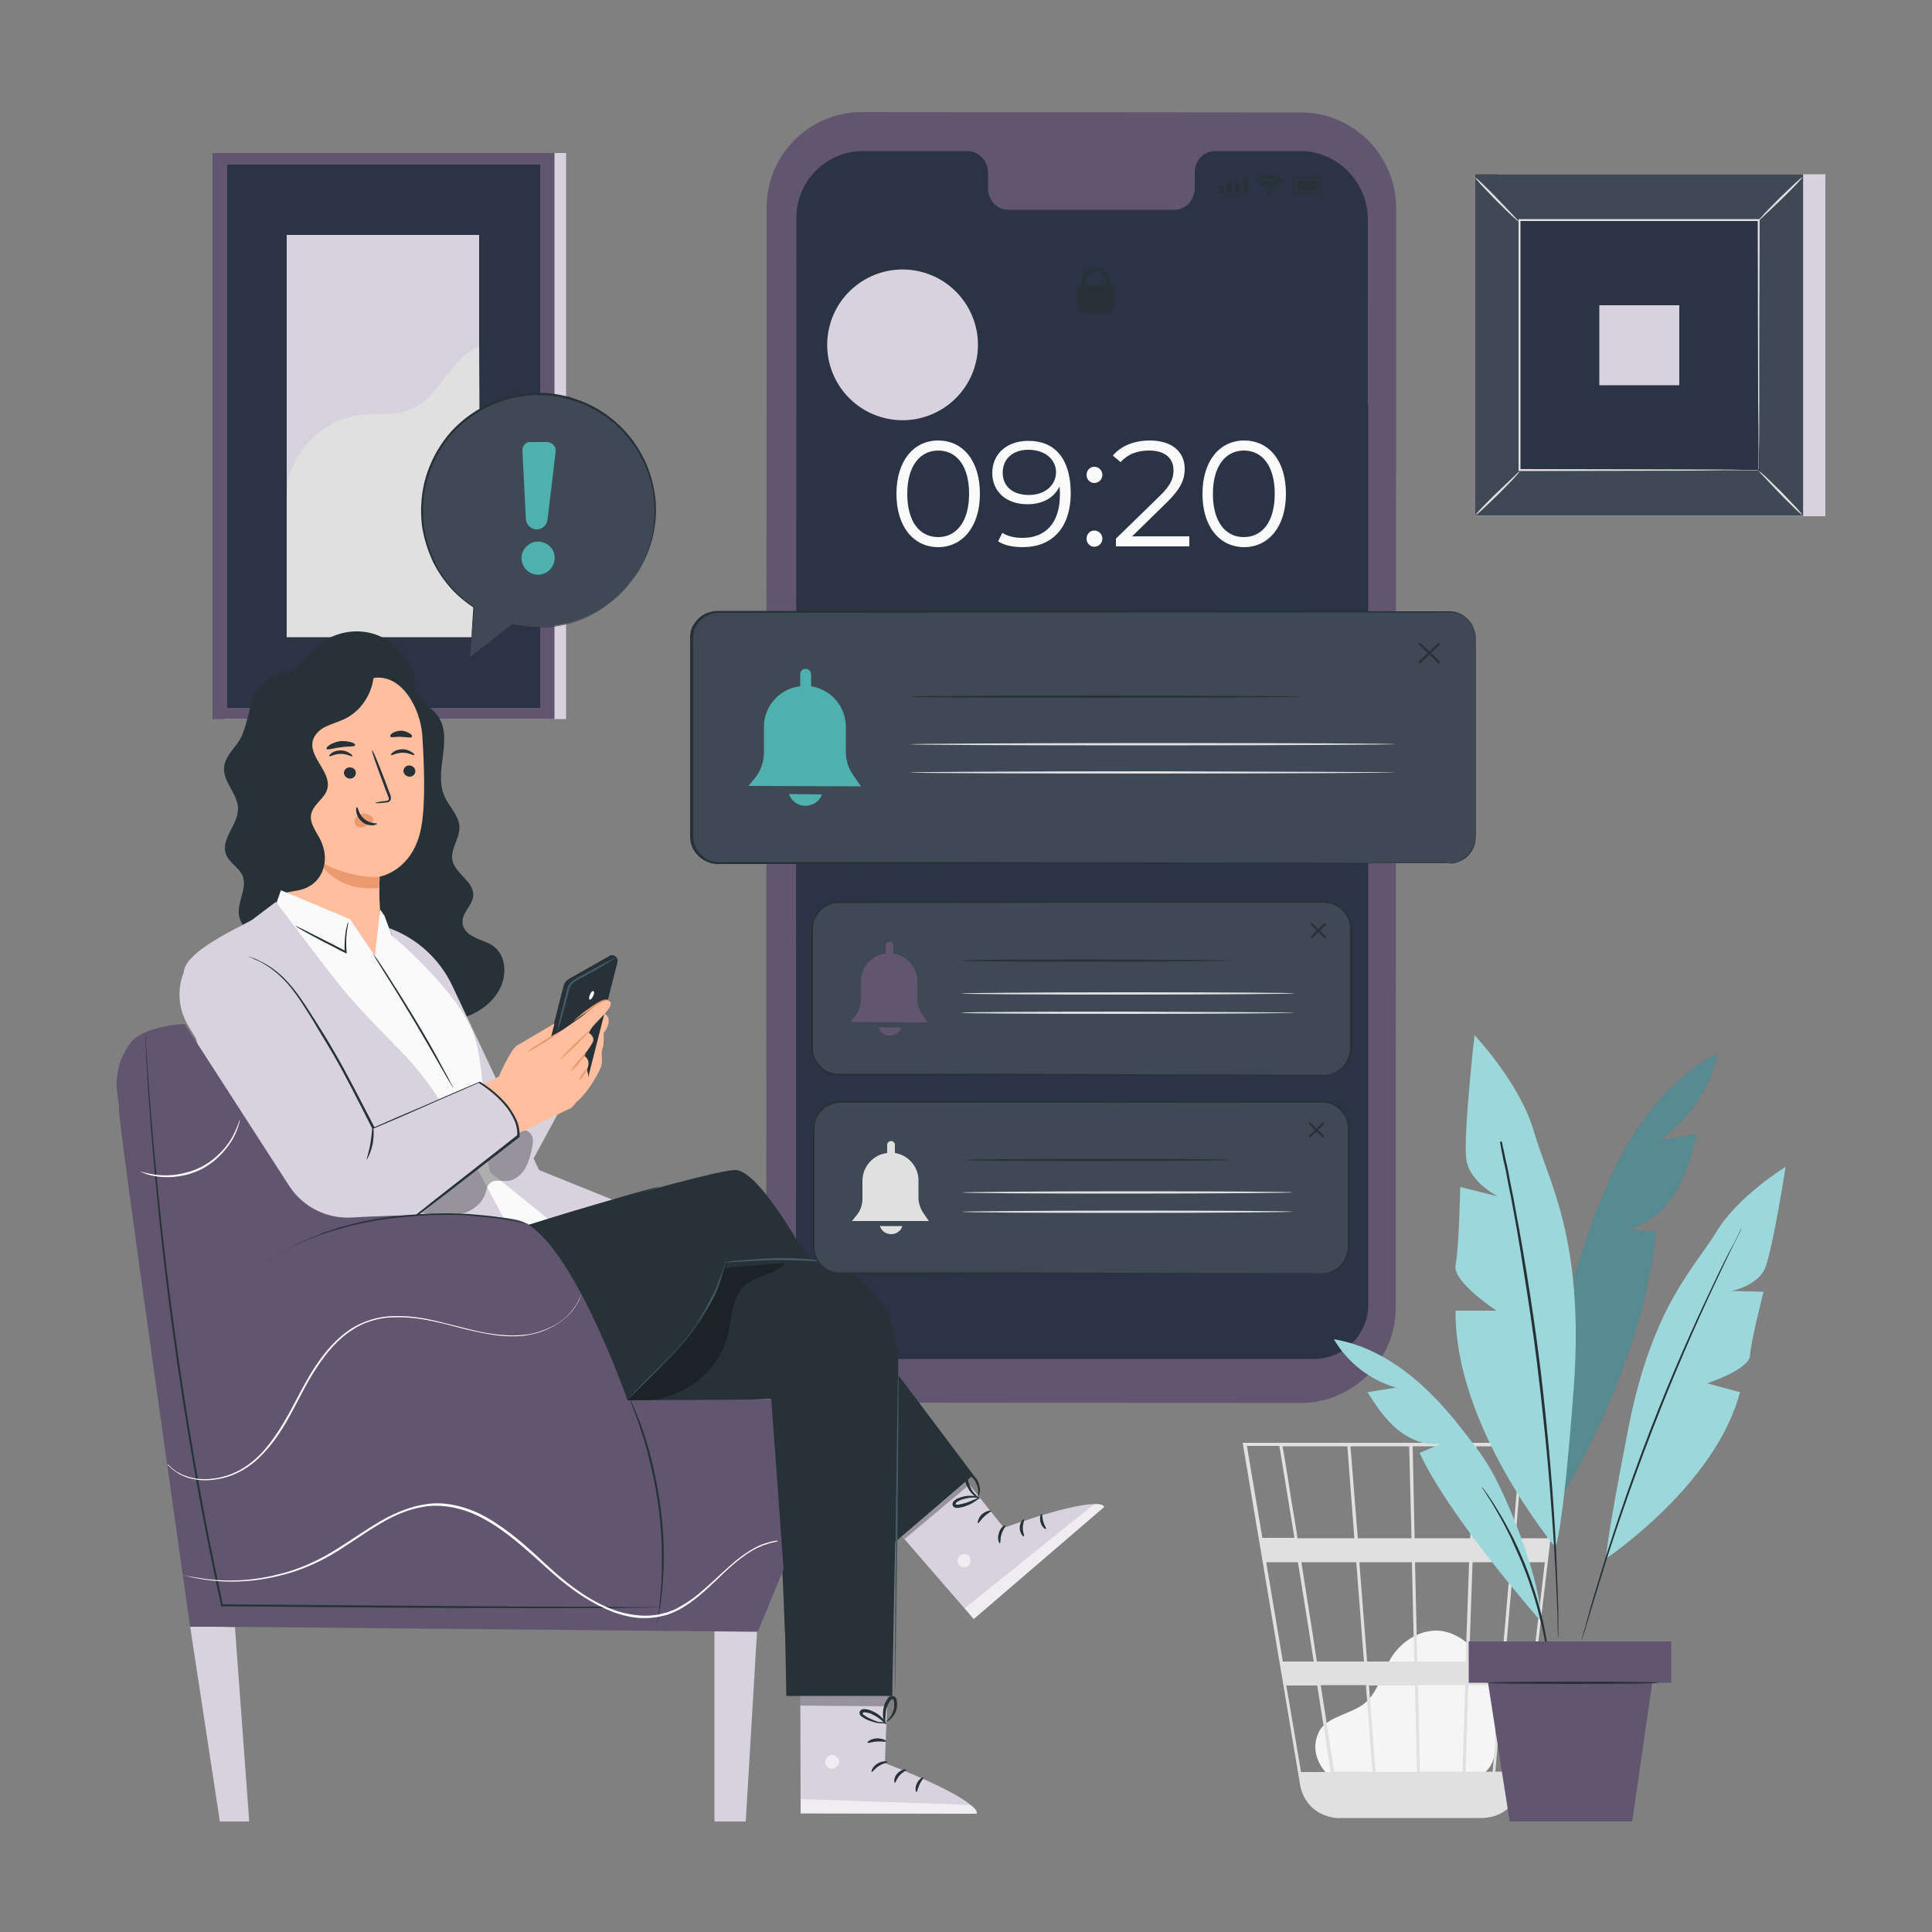<?xml version="1.0" encoding="utf-8"?>
<!-- Generator: Adobe Illustrator 28.1.0, SVG Export Plug-In . SVG Version: 6.00 Build 0)  -->
<svg version="1.1" xmlns="http://www.w3.org/2000/svg" xmlns:xlink="http://www.w3.org/1999/xlink" x="0px" y="0px"
	 viewBox="0 0 500 500" style="enable-background:new 0 0 500 500;" xml:space="preserve">
<rect x="0" y="0" width="500" height="500" fill="#808080" stroke="none"/>
<style type="text/css">
	.st0{fill:#D7D2DE;}
	.st1{fill:#625570;}
	.st2{fill:#2A3445;}
	.st3{fill:#E0E0E0;}
	.st4{fill:#3F4956;}
	.st5{fill:#F5F5F5;}
	.st6{display:none;}
	.st7{display:inline;}
	.st8{fill:#263238;}
	.st9{fill:#615570;}
	.st10{fill:#FAFAFA;}
	.st11{fill:#FFBE9D;}
	.st12{fill:#EB996E;}
	.st13{fill:#455A64;}
	.st14{fill:#FFFFFF;}
	.st15{opacity:0.3;}
	.st16{opacity:0.6;}
	.st17{fill:#4FB1AE;}
	.st18{fill:#7BC6CE;}
	.st19{fill:#9CD8DB;}
</style>
<g id="Background_Complete">
	<g>
		<g>
			<g>
				<g>
					<rect x="58" y="39.6" class="st0" width="88.5" height="146.5"/>
				</g>
			</g>
		</g>
		<g>
			<g>
				<g>
					<rect x="55" y="39.6" class="st1" width="88.5" height="146.5"/>
				</g>
			</g>
		</g>
		<g>
			<g>
				<g>
					<rect x="58.8" y="42.6" class="st2" width="81" height="140.6"/>
				</g>
			</g>
		</g>
		<g>
			<g>
				<g>
					<g>
						<rect x="74.2" y="60.8" class="st0" width="49.8" height="104"/>
					</g>
				</g>
			</g>
			<g>
				<g>
					<g>
						<path class="st3" d="M74.2,128.1c-0.1-9.7,8.6-19.2,18.2-20.6c4.6-0.6,9.5,0.3,13.8-1.5c7.7-3.1,10.1-13.3,17.8-16.3l0.4,75.2
							H74.2V128.1z"/>
					</g>
				</g>
			</g>
		</g>
	</g>
	<g>
		<g>
			<g>
				<g>
					<g>
						<g>
							<g>
								<g>
									<g>
										<g>
											<rect x="387.5" y="45.1" class="st0" width="84.9" height="88.5"/>
										</g>
									</g>
								</g>
							</g>
						</g>
					</g>
				</g>
			</g>
		</g>
		<g>
			<g>
				<g>
					<g>
						<g>
							<g>
								<g>
									<g>
										<g>
											<rect x="381.8" y="45.1" class="st4" width="84.9" height="88.5"/>
										</g>
									</g>
								</g>
							</g>
						</g>
					</g>
				</g>
			</g>
			<g>
				<g>
					<g>
						<g>
							<g>
								<g>
									<g>
										<g>
											<path class="st3" d="M466.7,133.6h-84.9V45.1h84.9V133.6z M381.8,133.5h84.8V45.1h-84.8V133.5z"/>
										</g>
									</g>
								</g>
							</g>
						</g>
					</g>
				</g>
			</g>
		</g>
		<g>
			<g>
				<g>
					<g>
						<g>
							<g>
								<g>
									<g>
										<g>
											<rect x="393.2" y="57" class="st2" width="62.1" height="64.7"/>
										</g>
									</g>
								</g>
							</g>
						</g>
					</g>
				</g>
			</g>
		</g>
		<g>
			<g>
				<g>
					<g>
						<g>
							<g>
								<g>
									<g>
										<g>
											<g>
												<path class="st3" d="M393.2,122.1c0,0.1-0.5,0.7-1.5,1.8c-1,1-2.4,2.5-3.9,4c-1.6,1.5-3,2.9-4.1,3.9
													c-1.1,1-1.7,1.5-1.8,1.5c-0.1-0.1,0.5-0.7,1.5-1.8c1-1,2.4-2.5,4-4c1.6-1.5,3-2.9,4.1-3.9
													C392.5,122.6,393.1,122,393.2,122.1z"/>
											</g>
										</g>
									</g>
								</g>
							</g>
						</g>
					</g>
				</g>
			</g>
		</g>
		<g>
			<g>
				<g>
					<g>
						<g>
							<g>
								<g>
									<g>
										<g>
											<g>
												<path class="st3" d="M455.2,121.9c0.1,0,0.7,0.5,1.8,1.5c1,1,2.5,2.4,4,3.9c1.5,1.6,2.9,3,3.9,4.1
													c1,1.1,1.5,1.7,1.5,1.8c-0.1,0.1-0.7-0.5-1.8-1.5c-1-1-2.5-2.4-4-4c-1.5-1.6-2.9-3-3.9-4.1
													C455.8,122.7,455.2,122,455.2,121.9z"/>
											</g>
										</g>
									</g>
								</g>
							</g>
						</g>
					</g>
				</g>
			</g>
		</g>
		<g>
			<g>
				<g>
					<g>
						<g>
							<g>
								<g>
									<g>
										<g>
											<g>
												<path class="st3" d="M455.1,57.1c0-0.1,0.5-0.7,1.5-1.8c1-1,2.4-2.5,3.9-4c1.6-1.5,3-2.9,4.1-3.9c1.1-1,1.7-1.5,1.8-1.5
													c0.1,0.1-0.5,0.7-1.5,1.8c-1,1-2.4,2.5-4,4c-1.6,1.5-3,2.9-4.1,3.9C455.8,56.6,455.1,57.2,455.1,57.1z"/>
											</g>
										</g>
									</g>
								</g>
							</g>
						</g>
					</g>
				</g>
			</g>
		</g>
		<g>
			<g>
				<g>
					<g>
						<g>
							<g>
								<g>
									<g>
										<g>
											<g>
												<path class="st3" d="M393,57.3c-0.1,0-0.7-0.5-1.8-1.5c-1-1-2.5-2.4-4-3.9c-1.5-1.6-2.9-3-3.9-4.1
													c-1-1.1-1.5-1.7-1.5-1.8c0.1-0.1,0.7,0.5,1.8,1.5c1,1,2.5,2.4,4,4c1.5,1.6,2.9,3,3.9,4.1
													C392.5,56.6,393.1,57.3,393,57.3z"/>
											</g>
										</g>
									</g>
								</g>
							</g>
						</g>
					</g>
				</g>
			</g>
		</g>
		<g>
			<g>
				<g>
					<g>
						<g>
							<g>
								<g>
									<g>
										<g>
											<g>
												<path class="st3" d="M455.1,121.7c0,0,0-0.1,0-0.3c0-0.2,0-0.5,0-0.9c0-0.8,0-2,0-3.5c0-3.1,0-7.5-0.1-13.2
													c0-11.3-0.1-27.5-0.1-46.8l0.2,0.2c-18.1,0-39.3,0-61.9,0h0l0.3-0.3c0,23.7,0,46,0,64.7l-0.2-0.2
													c18.5,0,34,0.1,44.8,0.1c5.4,0,9.7,0,12.6,0.1c1.4,0,2.6,0,3.3,0c0.4,0,0.6,0,0.9,0C455,121.7,455.1,121.7,455.1,121.7
													c0,0-0.1,0-0.3,0c-0.2,0-0.5,0-0.8,0c-0.8,0-1.9,0-3.3,0c-2.9,0-7.1,0-12.5,0.1c-10.9,0-26.4,0.1-45,0.1l-0.2,0l0-0.2
													c0-18.7,0-41,0-64.7l0-0.3h0.3h0c22.6,0,43.8,0,61.9,0h0.2l0,0.2c-0.1,19.4-0.1,35.6-0.1,47c0,5.6,0,10.1-0.1,13.1
													c0,1.5,0,2.6,0,3.4c0,0.4,0,0.7,0,0.9C455.1,121.6,455.1,121.7,455.1,121.7z"/>
											</g>
										</g>
									</g>
								</g>
							</g>
						</g>
					</g>
				</g>
			</g>
		</g>
		<g>
			<g>
				<g>
					<g>
						<g>
							<g>
								<g>
									<g>
										<g>
											<rect x="413.9" y="79" class="st0" width="20.7" height="20.7"/>
										</g>
									</g>
								</g>
							</g>
						</g>
					</g>
				</g>
			</g>
		</g>
	</g>
	<g>
		<g>
			<g>
				<g>
					<g>
						<g>
							<path class="st5" d="M344.2,459.8c-1.8-1.5-5.7-6.3-2.7-11.9c1.1-2,3.5-3.1,5.6-4c2.1-0.9,4.4-1.7,6.2-3.2
								c3.3-2.8,4.3-7.6,6.5-11.3c2.5-4.3,7.3-7.6,12.3-7.4c5.7,0.3,10.5,5,12.7,10.3c2.2,5.3,2.2,11.3,2.3,17.1
								c0,3.2-0.1,6.8-2.5,9c-2.2,2-5.4,2-8.3,1.9c-10.5-0.3-20.9-0.6-31.4-1"/>
						</g>
					</g>
				</g>
			</g>
		</g>
		<g>
			<g>
				<g>
					<g>
						<g>
							<g>
								<path class="st3" d="M404.2,373.4h-82.6l14.9,88.7c0.7,3.9,3.5,6.9,7,7.9c0.1,0,0.2,0.1,0.3,0.1c0.2,0.1,0.5,0.1,0.7,0.2
									c0.5,0.1,1.1,0.2,1.7,0.2c0,0,0,0.1,0,0.1l0.4-0.1c0,0,0,0,0,0h36.8c0.7,0,1.4-0.1,2-0.2c4.3-0.7,7.8-4.2,8.4-8.7l7.2-61.1
									l0.3-2.4h0l2.8-24.2L404.2,373.4z M388.7,430h-8.5l0.9-25.7h9.8L388.7,430z M391.7,404.3h8.1l-3,25.7h-7.3L391.7,404.3z
									 M367.5,458.5l-0.5-22.4h12.2l-0.7,22.4H367.5z M354.3,436.2h11.9l0.5,22.4H356L354.3,436.2z M355.2,458.5h-9.9
									c-0.9-6-2.2-13.9-3.5-22.4h11.7L355.2,458.5z M353.8,430l-2-25.7h13.6L366,430H353.8z M366.8,430l-0.6-25.7h14l-0.9,25.7
									H366.8z M366.1,398.1l-0.5-23.8h15.7l-0.8,23.8H366.1z M365.3,398.1h-13.9l-1.9-23.8h15.2L365.3,398.1z M350.5,398.1h-14.7
									c-0.5-3.3-1-6.4-1.5-9.2c-1.5-9.6-2.1-13.3-2.4-14.6h16.8L350.5,398.1z M351,404.3l2,25.7h-12.2c-0.4-2.6-0.8-5.3-1.2-7.9
									c-1-6.1-1.9-12.1-2.8-17.8H351z M340,430h-8l-4.3-25.7h8.2C337.2,412.2,338.6,421.1,340,430z M340.9,436.2
									c1.2,7.7,2.4,15.4,3.5,22.4h-7.7l-3.8-22.4H340.9z M379.3,458.5l0.7-22.4h8.2l-1.9,22.4H379.3z M381.3,398.1l0.8-23.8h11.4
									l-2,23.8H381.3z M331.1,374.2c0.3,1.7,1.8,11.1,3.9,23.8h-8.3l-4-23.8H331.1z M393.4,458.5h-6.4l1.9-22.4h7.1L393.4,458.5z
									 M400.5,398.1h-8.3l2-23.8h9.1L400.5,398.1z"/>
							</g>
						</g>
					</g>
				</g>
			</g>
		</g>
	</g>
</g>
<g id="Background_Simple" class="st6">
	<g class="st7">
		<path class="st5" d="M442,93l-2.2-3.4c-18.4-28.9-50.9-45.9-84.7-43c-4.3,0.4-8.7,1-12.9,2.1c-30.7,7.2-56.9,31.1-67.4,61.2
			c-6.2,17.7-7.6,37.9-19.7,52.1c-15.7,18.5-43.1,19.6-67.2,19.4c-24.1-0.2-51.5,1-67.2,19.5c-9.8,11.6-12.7,27.9-11.5,43.1
			c3,40.3,31.9,75.9,68.1,93.1c36.2,17.2,78.4,17.9,117.4,9.2c54.6-12.2,106.2-43.7,136.6-91.3C461.6,207.2,468.1,143.1,442,93z"/>
	</g>
</g>
<g id="Floor_1_" class="st6">
	<g class="st7">
		<g>
			<path class="st8" d="M451.2,471.4c0,0.1-95.9,0.3-214.2,0.3c-118.3,0-214.3-0.1-214.3-0.3s95.9-0.3,214.3-0.3
				C355.3,471.2,451.2,471.3,451.2,471.4z"/>
		</g>
	</g>
</g>
<g id="Device">
	<g>
		<g>
			<g>
				<g>
					<g>
						<g>
							<g>
								<g>
									<g>
										<g>
											<path class="st9" d="M336.5,363.1L223,363c-13.7,0-24.7-11.1-24.7-24.7l0.1-284.6c0-13.7,11.1-24.7,24.7-24.7l113.5,0.1
												c13.7,0,24.7,11.1,24.7,24.7l-0.1,284.6C361.2,352,350.2,363.1,336.5,363.1z"/>
										</g>
									</g>
								</g>
							</g>
							<g>
								<g>
									<g>
										<g>
											<path class="st2" d="M336.5,39.1l-22,0c-3,0-5.3,2.5-5.3,5.6l0,4c0,3.1-2.4,5.6-5.3,5.6l-42.9,0c-3,0-5.3-2.5-5.3-5.6
												l0-4c0-3.1-2.4-5.6-5.3-5.6l-7.7,0l-19.3,0c-9.6,0-17.3,7.7-17.3,17.3l-0.1,277.7c0,9.6,7.7,17.3,17.3,17.3l113.3,0.1
												c9.6,0,17.3-7.7,17.3-17.3l0.1-277.7C353.8,46.9,346,39.1,336.5,39.1z"/>
										</g>
									</g>
								</g>
							</g>
						</g>
					</g>
				</g>
			</g>
			<g>
				<g>
					<g>
						<g>
							<g>
								<rect x="315.5" y="48.2" class="st8" width="1.3" height="1.8"/>
							</g>
						</g>
					</g>
					<g>
						<g>
							<g>
								<rect x="317.6" y="47.4" class="st8" width="1.3" height="2.5"/>
							</g>
						</g>
					</g>
					<g>
						<g>
							<g>
								<rect x="319.6" y="46.8" class="st8" width="1.3" height="3.1"/>
							</g>
						</g>
					</g>
					<g>
						<g>
							<g>
								<rect x="321.7" y="45.6" class="st8" width="1.3" height="4.3"/>
							</g>
						</g>
					</g>
				</g>
				<g>
					<g>
						<g>
							<g>
								<path class="st8" d="M341.5,50h-6.3c-0.2,0-0.5-0.2-0.5-0.5v-3.1c0-0.2,0.2-0.5,0.4-0.5l6.3,0c0,0,0.1,0,0.1,0
									c0,0,0,0.1,0,0.1v1h0.7c0.1,0,0.1,0.1,0.1,0.1v1.5c0,0.1-0.1,0.1-0.1,0.1h-0.7v1C341.6,50,341.6,50,341.5,50z M341.4,46.2
									l-6.2,0c-0.1,0-0.2,0.1-0.2,0.2v3.1c0,0.1,0.1,0.2,0.2,0.2h6.2v-1c0-0.1,0.1-0.1,0.1-0.1h0.7v-1.3h-0.7
									c-0.1,0-0.1-0.1-0.1-0.1V46.2z"/>
							</g>
						</g>
					</g>
					<g>
						<g>
							<g>
								<polygon class="st8" points="335.5,49.3 335.5,46.7 340.9,46.7 340.9,47.9 340.9,48.1 340.9,49.3 								"/>
							</g>
						</g>
					</g>
				</g>
				<g>
					<g>
						<g>
							<g>
								<path class="st8" d="M329,49.8c0-0.3-0.2-0.5-0.5-0.5c-0.3,0-0.5,0.2-0.5,0.5c0,0.3,0.2,0.5,0.5,0.5
									C328.8,50.2,329,50,329,49.8z"/>
							</g>
						</g>
					</g>
					<g>
						<g>
							<g>
								<g>
									<path class="st8" d="M326.9,48.7l0.6,0.6c0.3-0.3,0.6-0.4,1-0.4c0.4,0,0.7,0.2,1,0.4l0.6-0.6c-0.4-0.4-1-0.7-1.6-0.7
										C327.9,48,327.3,48.2,326.9,48.7z"/>
								</g>
							</g>
						</g>
						<g>
							<g>
								<g>
									<path class="st8" d="M328.5,46.7c-1,0-1.9,0.4-2.5,1l0.6,0.6c0.5-0.5,1.2-0.8,1.9-0.8s1.4,0.3,1.9,0.8l0.6-0.6
										C330.4,47.1,329.5,46.7,328.5,46.7z"/>
								</g>
							</g>
						</g>
						<g>
							<g>
								<g>
									<path class="st8" d="M325,46.8l0.6,0.6c0.7-0.7,1.8-1.2,2.9-1.2c1.1,0,2.1,0.5,2.9,1.2l0.6-0.6c-0.9-0.9-2.1-1.4-3.5-1.4
										C327.1,45.3,325.9,45.9,325,46.8z"/>
								</g>
							</g>
						</g>
					</g>
				</g>
			</g>
			<g>
				<g>
					<path class="st8" d="M287.4,80.8h-7.6c-0.5,0-0.9-0.4-0.9-0.9v-5.2c0-0.5,0.4-0.9,0.9-0.9h7.6c0.5,0,0.9,0.4,0.9,0.9v5.2
						C288.3,80.3,287.9,80.8,287.4,80.8z"/>
				</g>
				<g>
					<path class="st8" d="M280.9,74.2h-1V73c0-2.1,1.6-3.7,3.7-3.7c2.1,0,3.7,1.6,3.7,3.7v0.8h-1V73c0-1.6-1.1-2.7-2.7-2.7
						c-1.5,0-2.7,1.1-2.7,2.7V74.2z"/>
				</g>
			</g>
			<g>
				<path class="st2" d="M207,248.9c0-17.9,10.4-35.5,26.2-44c11-6,23.8-7.6,36.1-10.4c12.2-2.8,24.9-7.4,32.5-17.5
					c10.2-13.5,8.3-32.8,15.6-48c6.7-13.8,21.3-23.4,36.7-23.9v232.5c0,7.8-6.3,14.1-14.1,14.1H221.1c-7.8,0-14.1-6.3-14.1-14.1
					L207,248.9z"/>
			</g>
			<g>
				<path class="st10" d="M232,127.8c0-8.6,4.5-13.8,10.8-13.8c6.3,0,10.8,5.1,10.8,13.8c0,8.6-4.6,13.8-10.8,13.8
					C236.5,141.6,232,136.4,232,127.8z M250.8,127.8c0-7.2-3.2-11.2-8-11.2c-4.7,0-8,4-8,11.2c0,7.2,3.2,11.2,8,11.2
					C247.5,139,250.8,135,250.8,127.8z"/>
				<path class="st10" d="M277.1,127.6c0,9.2-5,14-12.4,14c-2.4,0-4.7-0.4-6.4-1.5l1.1-2.2c1.4,0.9,3.2,1.3,5.3,1.3
					c5.8,0,9.6-3.8,9.6-11.1c0-0.6,0-1.4-0.1-2.2c-1.4,3-4.5,4.6-8.3,4.6c-5.4,0-9.1-3.2-9.1-8.1c0-5.1,4-8.3,9.2-8.3
					C273.2,114,277.1,119,277.1,127.6z M273.3,122.2c0-3-2.5-5.8-7.2-5.8c-3.9,0-6.6,2.3-6.6,5.9c0,3.6,2.6,5.8,6.8,5.8
					C270.5,128.1,273.3,125.5,273.3,122.2z"/>
				<path class="st10" d="M281.2,122.9c0-1.2,0.9-2.1,2-2.1s2.1,0.9,2.1,2.1c0,1.2-1,2.1-2.1,2.1S281.2,124.1,281.2,122.9z
					 M281.2,139.4c0-1.2,0.9-2.1,2-2.1s2.1,0.9,2.1,2.1c0,1.2-1,2.1-2.1,2.1S281.2,140.6,281.2,139.4z"/>
				<path class="st10" d="M307.8,138.9v2.5h-19v-2l11.3-11c3.1-3,3.6-4.8,3.6-6.7c0-3.1-2.2-5.1-6.3-5.1c-3.2,0-5.6,1-7.4,3l-2-1.7
					c2.1-2.5,5.5-3.9,9.6-3.9c5.5,0,9,2.8,9,7.3c0,2.6-0.8,4.9-4.4,8.5l-9.2,9H307.8z"/>
				<path class="st10" d="M311.2,127.8c0-8.6,4.5-13.8,10.8-13.8c6.3,0,10.8,5.1,10.8,13.8c0,8.6-4.6,13.8-10.8,13.8
					C315.7,141.6,311.2,136.4,311.2,127.8z M329.9,127.8c0-7.2-3.2-11.2-8-11.2c-4.7,0-8,4-8,11.2c0,7.2,3.2,11.2,8,11.2
					C326.7,139,329.9,135,329.9,127.8z"/>
			</g>
			<g>
				
					<ellipse transform="matrix(0.21 -0.978 0.978 0.21 97.193 298.956)" class="st0" cx="233.6" cy="89.3" rx="19.5" ry="19.5"/>
			</g>
		</g>
	</g>
</g>
<g id="Character">
	<g>
		<g>
			<g>
				<path class="st8" d="M127.6,244.8c-1.4-1-3.2-1.4-4.7-2.2c-1.6-0.7-3.1-2-3.2-3.8c-0.2-2.6,2.6-4.5,2.8-7
					c0.2-3.6-4.6-5.6-5.4-9.1c-0.6-2.9,1.9-5.7,1.8-8.7c-0.1-3-2.7-5.2-3.9-8c-2.8-6.4,2.3-14.6-1.5-20.4c-1-1.6-2.6-2.7-3.9-4
					c-1.3-1.3-2.5-3-2.3-4.9l-7.2-3.3c-2.4-3.7-7.9-3.8-12-2.3c-4.1,1.6-7.7,4.4-12,5.5c-2.1,0.5-1.8-2.6-3.9-2.1
					c-2.8,0.6-6.2,3.8-6.9,6.5c-0.8,2.9-1.4,6.1-2.5,8.9c-1.1,3.1-4.5,5.3-4.8,8.6c-0.4,3.8,3.6,7,3.6,10.8c0,4.2-4.6,7.9-3.1,11.8
					c0.8,2.2,3.4,3.4,4.3,5.6c1.2,3-1.2,6.4-1,9.6c0.2,3.2,2.9,5.7,5.5,7.6c9.8,7.5,20.7,13.8,32.4,17.8c5.1,1.7,10.4,3.1,15.7,2.6
					c5.3-0.5,10.7-3,13.5-7.6C131.3,252.9,131.2,247.3,127.6,244.8z"/>
			</g>
			<g>
				<g>
					<path class="st8" d="M107,174.9c-1.3-5.2-5.6-9.6-10.8-11c-5.2-1.4-11.1,0.2-14.9,4c-1.5,1.6-2.8,3.5-4.6,4.7
						c-2.1,1.4-2.4,1-4.7,1.9c-2.3,0.9-6.5,7.3-6.5,9.8l-1.2,10.9c0.1,2.5,3.4,4,5.8,3.1c2.4-0.8,4-3.1,5.3-5.3
						c1.3-2.2,2.5-4.6,4.5-6c3.5-2.4,8.1-1.6,12.3-0.7c4.1,0.8,8.9,1.5,12.1-1.3C107.3,182.6,107.9,178.4,107,174.9z"/>
				</g>
				<g>
					<g>
						<g>
							<path class="st11" d="M109.3,190.4c-0.5-7.1-5.2-15.7-12.2-15l-22,5.6c-2.1,0.2-3.7,2.1-3.7,4.2l2.5,53c-0.1,0-0.1,0-0.2,0
								c0,0,8.9,19,23.5,14.4c2.9-0.9,0.3-8.1,0.8-11.3l0.1,0c0-0.4,0-0.7,0-1.1c0.5-3.7,0.1-7.3,0.1-7.3l0,0c0-4.3,0-6,0-6
								c0,0,9-1.5,10.9-13.3C110.1,207.8,109.8,198.2,109.3,190.4z"/>
						</g>
					</g>
					<g>
						<g>
							<g>
								<g>
									<g>
										<g>
											<g>
												<g>
													<g>
														<g>
															<g>
																<g>
																	<g>
																		<g>
																			<g>
																				<g>
																					<g>
																						<g>
																							<path class="st8" d="M107.5,199.5c0,0.8-0.6,1.5-1.5,1.5c-0.8,0-1.5-0.6-1.6-1.4c0-0.8,0.6-1.5,1.5-1.5
																								C106.7,198.1,107.4,198.7,107.5,199.5z"/>
																						</g>
																					</g>
																				</g>
																			</g>
																		</g>
																	</g>
																</g>
															</g>
														</g>
														<g>
															<g>
																<g>
																	<g>
																		<g>
																			<g>
																				<g>
																					<g>
																						<g>
																							<g>
																								<path class="st8" d="M107.2,195.4c-0.2,0.2-1.3-0.6-3-0.6c-1.6,0-2.8,0.8-3,0.6c-0.1-0.1,0.1-0.4,0.6-0.8
																									c0.5-0.4,1.4-0.7,2.4-0.7c1,0,1.9,0.4,2.4,0.8C107.1,194.9,107.3,195.3,107.2,195.4z"/>
																							</g>
																						</g>
																					</g>
																				</g>
																			</g>
																		</g>
																	</g>
																</g>
															</g>
														</g>
													</g>
													<g>
														<g>
															<g>
																<g>
																	<g>
																		<g>
																			<g>
																				<g>
																					<g>
																						<g>
																							<path class="st8" d="M92.1,200c0,0.8-0.6,1.5-1.5,1.5c-0.8,0-1.5-0.6-1.6-1.4c0-0.8,0.6-1.5,1.5-1.5
																								C91.4,198.6,92.1,199.2,92.1,200z"/>
																						</g>
																					</g>
																				</g>
																			</g>
																		</g>
																	</g>
																</g>
															</g>
														</g>
														<g>
															<g>
																<g>
																	<g>
																		<g>
																			<g>
																				<g>
																					<g>
																						<g>
																							<g>
																								<path class="st8" d="M91.2,195.7c-0.2,0.2-1.3-0.6-3-0.6c-1.6,0-2.8,0.8-3,0.6c-0.1-0.1,0.1-0.4,0.6-0.8
																									c0.5-0.4,1.4-0.7,2.4-0.7c1,0,1.9,0.4,2.4,0.8C91.1,195.3,91.3,195.6,91.2,195.7z"/>
																							</g>
																						</g>
																					</g>
																				</g>
																			</g>
																		</g>
																	</g>
																</g>
															</g>
														</g>
													</g>
													<g>
														<g>
															<g>
																<g>
																	<g>
																		<g>
																			<g>
																				<g>
																					<g>
																						<g>
																							<path class="st8" d="M97.1,207.8c0-0.1,1-0.3,2.6-0.5c0.4,0,0.8-0.1,0.9-0.4c0.1-0.3-0.1-0.7-0.3-1.2
																								c-0.4-1-0.8-2.1-1.2-3.2c-1.7-4.5-3-8.2-2.8-8.3c0.2-0.1,1.7,3.5,3.4,8c0.4,1.1,0.8,2.2,1.2,3.2
																								c0.2,0.5,0.4,1,0.2,1.6c-0.1,0.3-0.4,0.5-0.7,0.6c-0.3,0.1-0.5,0.1-0.7,0.1
																								C98.2,207.9,97.2,207.9,97.1,207.8z"/>
																						</g>
																					</g>
																				</g>
																			</g>
																		</g>
																	</g>
																</g>
															</g>
														</g>
													</g>
													<g>
														<g>
															<g>
																<g>
																	<g>
																		<g>
																			<g>
																				<g>
																					<g>
																						<path class="st12" d="M98.3,227c0,0-7.9,0.5-15.8-4.2c0,0,3.8,8.1,15.6,7L98.3,227z"/>
																					</g>
																				</g>
																			</g>
																		</g>
																	</g>
																</g>
															</g>
														</g>
													</g>
													<g>
														<g>
															<g>
																<g>
																	<g>
																		<g>
																			<g>
																				<g>
																					<g>
																						<path class="st12" d="M96.5,211.7c-0.6-0.8-1.6-1.2-2.6-1.1c-0.7,0.1-1.4,0.4-1.8,1c-0.4,0.6-0.5,1.4-0.1,1.9
																							c0.4,0.6,1.4,0.8,2.1,0.5c0.8-0.2,1.4-0.7,2.1-1.2c0.2-0.1,0.4-0.3,0.5-0.5C96.7,212.2,96.7,211.9,96.5,211.7
																							"/>
																					</g>
																				</g>
																			</g>
																		</g>
																	</g>
																</g>
															</g>
														</g>
													</g>
													<g>
														<g>
															<g>
																<g>
																	<g>
																		<g>
																			<g>
																				<g>
																					<g>
																						<g>
																							<path class="st8" d="M92.4,208.9c0.3,0,0.3,1.7,1.8,3c1.5,1.3,3.4,1.1,3.4,1.3c0,0.1-0.4,0.3-1.2,0.4
																								c-0.8,0-1.9-0.2-2.8-1c-0.9-0.8-1.3-1.8-1.4-2.5C92.1,209.3,92.2,208.9,92.4,208.9z"/>
																						</g>
																					</g>
																				</g>
																			</g>
																		</g>
																	</g>
																</g>
															</g>
														</g>
													</g>
												</g>
											</g>
										</g>
										<g>
											<g>
												<g>
													<g>
														<g>
															<g>
																<g>
																	<g>
																		<g>
																			<path class="st8" d="M91.9,192.9c-0.2,0.4-1.8,0.2-3.7,0.5c-1.9,0.2-3.4,0.8-3.7,0.4c-0.1-0.2,0.2-0.6,0.8-1
																				c0.6-0.4,1.6-0.8,2.7-1c1.1-0.1,2.2,0.1,2.9,0.3C91.7,192.3,92,192.7,91.9,192.9z"/>
																		</g>
																	</g>
																</g>
															</g>
														</g>
													</g>
												</g>
											</g>
										</g>
										<g>
											<g>
												<g>
													<g>
														<g>
															<g>
																<g>
																	<g>
																		<g>
																			<path class="st8" d="M106.6,190.7c-0.3,0.4-1.4,0-2.8,0c-1.3-0.1-2.5,0.3-2.8-0.1c-0.1-0.2,0.1-0.6,0.6-0.9
																				c0.5-0.3,1.3-0.6,2.2-0.6c0.9,0,1.7,0.4,2.2,0.7C106.6,190.1,106.7,190.5,106.6,190.7z"/>
																		</g>
																	</g>
																</g>
															</g>
														</g>
													</g>
												</g>
											</g>
										</g>
									</g>
								</g>
							</g>
						</g>
					</g>
				</g>
				<g>
					<path class="st8" d="M96.7,172.4l-1-1.3c-6.8,0.8-13.5,2.5-19.8,5.1c-2.5,1-5.1,2.3-6.8,4.4c-2.4,2.9-2.8,6.9-3,10.7
						c-1,14.3-1.9,29,2.6,42.6c1.1-1.7,3.2-2.5,5.2-2.9c2-0.4,4.1-0.5,5.9-1.5c2-1,3.5-3,4-5.2c0.6-2.2,0.2-4.5-0.7-6.6
						c-1.1-2.3-3-4.5-2.6-6.9c0.5-2.6,3.5-4.1,4.2-6.6c1.2-4.4-5-8.3-3.7-12.7c0.5-1.6,1.9-2.8,3.4-3.5c1.5-0.7,3.2-1.2,4.7-1.9
						C94.1,183.8,97.3,178,96.7,172.4z"/>
				</g>
			</g>
		</g>
		<g>
			<g>
				<g>
					<path class="st11" d="M156.2,262.2l-13.8,21.4c0,0,1.5,2.5,4.8,2.4c3.3-0.1,7.9-8.4,8.4-10.1c0.5-1.7-0.2-3.3,0.3-4.4
						c0.5-1.1,0.3-4.2,0.3-4.2C156.2,267.6,159.2,263.5,156.2,262.2z"/>
				</g>
				<g>
					<path class="st8" d="M138.6,283.7l7.2-28.4c0.2-0.9,0.8-1.6,1.5-2l10.4-5.9c0.6-0.4,1.4-0.2,1.9,0.4v0c0.2,0.3,0.3,0.8,0.2,1.2
						l-7.6,29.9L138.6,283.7z"/>
				</g>
				<g>
					<polygon class="st0" points="134.9,305.7 151.6,274.9 145.3,266.7 121.9,284.5 128,301.5 					"/>
				</g>
				<g>
					<g>
						<path class="st12" d="M151.8,281.5c0,0,0.2-0.4,0.3-1.3c0.1-0.8,0-2.1-0.3-3.6l0-0.1l0-0.1c0.3-0.5,0.4-1,0.2-1.6
							c-0.2-0.6-0.6-1.1-1.2-1.4l-0.2-0.1l0.1-0.2c0.6-0.9,1.2-1.8,1.9-2.8c0.2-0.2,0.4-0.5,0.4-0.7c0.1-0.2,0.1-0.5-0.1-0.7
							c-0.2-0.5-0.7-1-1.2-1.3l-0.2-0.2l0.2-0.2c0.5-0.6,1.1-1.2,1.7-1.8c1-1.1,1.9-2.1,2.7-3.2c0.4-0.5,0.8-1.1,1-1.6
							c0.1-0.3,0.2-0.6,0.3-0.8c0-0.3-0.1-0.4-0.3-0.4l-0.1,0l0,0c-0.2-0.1-0.6,0-0.9,0.1c-0.3,0.1-0.6,0.3-1,0.4
							c-0.6,0.3-1.2,0.7-1.7,1c-1.1,0.7-1.9,1.3-2.7,1.8c-0.7,0.5-1.2,0.9-1.7,1.2c-0.4,0.3-0.6,0.4-0.6,0.4c0,0,0.2-0.2,0.5-0.5
							c0.4-0.3,0.9-0.8,1.6-1.4c0.7-0.6,1.6-1.2,2.6-1.9c0.5-0.4,1.1-0.7,1.7-1.1c0.3-0.2,0.6-0.3,1-0.5c0.4-0.1,0.7-0.3,1.3-0.2
							l-0.1,0c0.5,0,0.8,0.6,0.7,0.9c0,0.4-0.1,0.7-0.3,1c-0.3,0.6-0.7,1.2-1.1,1.7c-0.8,1.1-1.8,2.2-2.8,3.2
							c-0.6,0.6-1.1,1.2-1.7,1.7l0-0.4c0.6,0.4,1.1,0.9,1.3,1.6c0.1,0.3,0.2,0.7,0.1,1.1c-0.1,0.4-0.3,0.6-0.5,0.8
							c-0.7,1-1.3,1.9-1.9,2.8l-0.1-0.3c0.6,0.5,1.1,1,1.3,1.7c0.2,0.7,0,1.4-0.3,1.9l0-0.1c0.4,1.5,0.4,2.8,0.2,3.7
							c-0.1,0.4-0.2,0.7-0.3,1C151.9,281.5,151.8,281.6,151.8,281.5z"/>
					</g>
				</g>
				<g>
					<g>
						<path class="st13" d="M159.6,247.7c0,0-0.3,0.2-0.9,0.6c-0.6,0.4-1.4,0.9-2.4,1.5c-1.1,0.6-2.3,1.4-3.7,2.1
							c-0.7,0.4-1.4,0.8-2.2,1.2c-0.8,0.4-1.6,0.8-2.2,1.4c-0.6,0.6-0.9,1.4-1.1,2.3c-0.2,0.8-0.4,1.6-0.6,2.4
							c-0.4,1.5-0.8,2.9-1.1,4.1c-0.3,1.2-0.6,2.1-0.8,2.7c-0.2,0.6-0.3,1-0.4,1c0,0,0-0.4,0.2-1c0.1-0.7,0.3-1.6,0.6-2.8
							c0.3-1.2,0.6-2.6,1-4.1c0.2-0.8,0.4-1.6,0.6-2.4c0.2-0.8,0.5-1.8,1.2-2.5c0.7-0.7,1.5-1.1,2.3-1.5c0.8-0.4,1.5-0.8,2.2-1.2
							c1.4-0.8,2.6-1.4,3.7-2c1.1-0.6,1.9-1,2.5-1.3C159.2,247.8,159.6,247.7,159.6,247.7z"/>
					</g>
				</g>
				<g>
					<path class="st14" d="M152.7,257.4c-0.3,0.6-0.3,1.2-0.1,1.3c0.2,0.1,0.6-0.3,0.9-0.9c0.3-0.6,0.3-1.2,0.1-1.3
						C153.3,256.4,152.9,256.8,152.7,257.4z"/>
				</g>
			</g>
			<g>
				<g>
					<path class="st0" d="M100.7,240.2L100.7,240.2c7.2,2.6,13.1,8,16.4,15l22.4,47.6l19.3,7.8l-17,4.9l-15.1-11.1L100.7,240.2z"/>
				</g>
				<g>
					<path class="st10" d="M141.9,315.5l-8.1,6.3l-40.5-41.7L70,238.2l2.7-7.8l17.9,7.5l6.4,9.5l1.4-12l1.1,1.6l1.9,5.1
						c0,0,17.6,14.6,21.4,26.2c3.2,9.7,2.2,29.7,4.1,35.1L141.9,315.5z"/>
				</g>
				<g>
					<path class="st0" d="M65.7,237.7c-0.3,0.8-17.3,7.7-18.1,13.6c-0.8,6,12.3,52.1,12.3,52.1l20.7,18.3h53.2l-16.9-31.6
						c-3.6-6.8-8.2-13.1-13.7-18.6c-5-5.1-11-11.3-14.1-15.1c-3.4-4-17.7-23-17.7-23L65.7,237.7z"/>
				</g>
				<g>
					<g>
						<path class="st8" d="M76.4,239.6c0-0.1,1.2,0.5,3,1.4c1.8,0.9,4.3,2.2,7.1,3.6c1.1,0.6,2.2,1.1,3.1,1.6l-0.4,0.2
							c-0.1-2.3,0.1-4.2,0.3-5.6c0.3-1.4,0.5-2.1,0.6-2.1c0.1,0-0.1,0.8-0.3,2.2c-0.2,1.3-0.3,3.3-0.1,5.5l0,0.4l-0.4-0.2
							c-1-0.5-2-1-3.1-1.6c-2.8-1.4-5.2-2.7-7-3.7C77.4,240.3,76.4,239.6,76.4,239.6z"/>
					</g>
				</g>
				<g>
					<g>
						<path class="st8" d="M117.4,281.7c0,0-0.3-0.5-0.9-1.4c-0.6-1-1.3-2.2-2.2-3.8c-1.8-3.2-4.4-7.6-7.2-12.4
							c-2.9-4.8-5.5-9.1-7.5-12.2c-0.9-1.5-1.7-2.7-2.3-3.7c-0.5-0.9-0.8-1.4-0.8-1.4s0.4,0.4,1,1.3c0.6,0.8,1.4,2.1,2.4,3.6
							c2,3.1,4.7,7.4,7.6,12.2c2.9,4.8,5.4,9.2,7.1,12.5c0.9,1.6,1.6,2.9,2,3.8C117.2,281.1,117.4,281.7,117.4,281.7z"/>
					</g>
				</g>
				<g class="st15">
					<g>
						<path d="M109.2,313.9c3.1,0.5,6.3,1,9.3,0.5c3.1-0.6,6.1-2.5,7.1-5.5c0.3-0.9,0.4-2,1.2-2.7c1.2-1.1,3.1-0.4,4.7-0.6
							c1.8-0.2,3.3-1.5,4.3-3c0.9-1.5,1.4-3.3,1.8-5.1c0.2-0.9,0.4-1.8,0.3-2.6c-0.1-0.9-0.6-1.8-1.4-2.2c-1.2-0.5-2.6,0.2-3.7,1
							C124,300,116,307.3,108,314.6"/>
					</g>
				</g>
			</g>
			<g>
				<path class="st11" d="M129.1,278.6c0,0,3-7,4.7-8c1.6-1,9.7-5.7,9.7-5.7l-1,3.8l7.9-5.5c1-0.7,6.6-5.8,7.6-3.8
					c0.7,1.4-3.9,5.2-4.5,6.1c-1.5,2.1-1,1.9-1,1.9s1.7,1,0.8,2.5c-0.8,1.5-2.3,3.3-2.3,3.3s2.2,0.8,0.9,3.6c0,0,0.6,1.5,0.2,3.7
					c-0.4,2.1-4.2,6.2-4.2,6.2l-19.2,9.2l-7.8-13.2L129.1,278.6z"/>
			</g>
			<g>
				<path class="st0" d="M84.3,265.5l12.3,26.3l27.4-11.9c0,0,11.4,6.6,9.8,13.9L109.1,314c-4.7,3.8-10.7,5.6-16.7,4.9h0
					c-6.4-0.8-12.2-4.4-15.8-9.8l-17.8-27.2l-10-16.3c-3.2-5.2-3.2-11.9,0.4-16.9c1-1.3,2.2-2.5,3.5-3.3
					C57.2,242.7,70.4,241.6,84.3,265.5z"/>
			</g>
			<g>
				<g>
					<path class="st12" d="M144.9,267c0.1,0.1-1.7,1.4-4,2.8c-2.3,1.4-4.2,2.5-4.3,2.4c-0.1-0.1,1.7-1.4,4-2.8
						C143,267.9,144.9,266.9,144.9,267z"/>
				</g>
			</g>
			<g>
				<g>
					<path class="st12" d="M152.6,266.7c0.1,0.1-1.5,1.8-3.6,3.9c-2.1,2-3.8,3.6-3.9,3.5c-0.1-0.1,1.5-1.8,3.6-3.9
						C150.8,268.2,152.6,266.6,152.6,266.7z"/>
				</g>
			</g>
			<g>
				<g>
					<path class="st12" d="M151.6,272.7c0.1,0.1-0.7,1.1-1.7,2.4c-1,1.2-2,2.1-2.1,2s0.7-1.1,1.7-2.4
						C150.6,273.5,151.5,272.6,151.6,272.7z"/>
				</g>
			</g>
			<g>
				<g>
					<path class="st12" d="M152,276.7c0.1,0.1-0.3,0.7-0.9,1.5c-0.5,0.8-1,1.4-1.1,1.3c-0.1-0.1,0.2-0.8,0.7-1.6
						C151.3,277.1,151.9,276.6,152,276.7z"/>
				</g>
			</g>
			<g>
				<g>
					<path class="st8" d="M104.9,316.6c0,0,0,0,0.1-0.1c0.1-0.1,0.2-0.2,0.4-0.3c0.4-0.3,0.9-0.7,1.6-1.3c1.4-1.1,3.4-2.7,5.9-4.7
						c5.1-4,12.4-9.7,21.1-16.5l-0.1,0.2c0-1.3-0.2-2.7-0.8-4c-0.6-1.3-1.3-2.5-2.3-3.7c-1.9-2.3-4.3-4.3-7-6l0.2,0
						c-4.5,2-9.3,4-14.2,6.2c-4.5,2-8.9,3.9-13.2,5.7l-0.2,0.1l-0.1-0.2c-3.6-7.1-7-13.9-10.4-19.7c-1.7-2.9-3.4-5.6-4.9-8.2
						c-1.6-2.5-3-4.9-4.5-6.9c-2.9-4.1-6.1-6.6-8.5-7.9c-0.6-0.4-1.1-0.6-1.6-0.8c-0.5-0.2-0.9-0.4-1.2-0.6
						c-0.3-0.1-0.6-0.2-0.7-0.3c-0.2-0.1-0.3-0.1-0.2-0.1c0,0,1.5,0.4,3.9,1.7c1.2,0.6,2.7,1.6,4.2,2.9c1.5,1.3,3,3,4.5,5
						c1.5,2,3,4.4,4.6,6.9c1.6,2.5,3.3,5.2,5,8.2c3.4,5.8,6.8,12.6,10.5,19.7l-0.3-0.1c4.3-1.9,8.7-3.8,13.2-5.7
						c4.9-2.1,9.6-4.2,14.2-6.1l0.1-0.1l0.1,0.1c2.8,1.7,5.2,3.8,7.1,6.1c0.9,1.2,1.7,2.5,2.3,3.8c0.6,1.4,0.8,2.8,0.8,4.2l0,0.1
						l-0.1,0.1c-8.7,6.7-16,12.4-21.2,16.4c-2.6,2-4.6,3.5-6,4.6c-0.7,0.5-1.2,0.9-1.6,1.2c-0.2,0.1-0.3,0.2-0.4,0.3
						C104.9,316.6,104.9,316.6,104.9,316.6z"/>
				</g>
			</g>
			<g>
				<g>
					<path class="st8" d="M94.9,300.1c-0.1-0.1,0.6-1.9,1-4.4c0.4-2.4,0.4-4.5,0.6-4.5c0.1,0,0.4,2.1,0,4.6
						C96,298.3,95,300.1,94.9,300.1z"/>
				</g>
			</g>
		</g>
		<g>
			<g>
				<g>
					<g>
						<g>
							<g>
								<g>
									<path class="st0" d="M245.5,377.5l14.3,17.9c0,0,23.1-8.5,26-5.5L252,419l-23.5-27.1L245.5,377.5z"/>
								</g>
							</g>
						</g>
					</g>
					<g class="st16">
						<g>
							<g>
								<g>
									<g>
										<path class="st14" d="M248.1,402.9c-0.5,0.7-0.3,1.9,0.4,2.4c0.7,0.5,1.9,0.4,2.4-0.4c0.5-0.7,0.3-2.1-0.4-2.5
											c-0.8-0.4-2.1-0.2-2.4,0.7"/>
									</g>
								</g>
							</g>
						</g>
					</g>
					<g class="st16">
						<g>
							<g>
								<g>
									<path class="st14" d="M252,419l-2.3-2.8l33.3-26.8c0,0,2.1-0.6,2.8,0.6L252,419z"/>
								</g>
							</g>
						</g>
					</g>
					<g>
						<g>
							<g>
								<g>
									<g>
										<path class="st8" d="M260.2,394.8c0.1,0.2-0.6,1-1,2.2c-0.4,1.2-0.2,2.3-0.4,2.4c-0.2,0.1-0.8-1.1-0.3-2.6
											C258.9,395.2,260.1,394.6,260.2,394.8z"/>
									</g>
								</g>
							</g>
						</g>
					</g>
					<g>
						<g>
							<g>
								<g>
									<g>
										<path class="st8" d="M265,393.2c0.2,0.1-0.3,1-0.3,2.2c0,1.2,0.5,2.1,0.3,2.2c-0.1,0.2-1.1-0.7-1.1-2.2
											C263.9,393.9,264.9,393,265,393.2z"/>
									</g>
								</g>
							</g>
						</g>
					</g>
					<g>
						<g>
							<g>
								<g>
									<g>
										<path class="st8" d="M270.7,395.7c-0.1,0.2-1.1-0.5-1.4-1.7c-0.4-1.3,0.1-2.3,0.3-2.2c0.2,0.1,0.1,1,0.4,2
											C270.3,394.8,270.8,395.5,270.7,395.7z"/>
									</g>
								</g>
							</g>
						</g>
					</g>
					<g>
						<g>
							<g>
								<g>
									<g>
										<path class="st8" d="M256.5,391c0.1,0.2-0.9,0.6-1.8,1.5c-0.9,0.8-1.4,1.8-1.6,1.7c-0.2,0,0-1.3,1-2.3
											C255.2,391,256.4,390.8,256.5,391z"/>
									</g>
								</g>
							</g>
						</g>
					</g>
				</g>
				<g class="st15">
					<g>
						<g>
							<g>
								<polygon points="248.3,381 250.9,384.2 234.1,398.3 231.7,395.5 								"/>
							</g>
						</g>
					</g>
				</g>
				<g>
					<g>
						<g>
							<g>
								<g>
									<path class="st8" d="M253.5,387.5c0.1,0.1-0.5,0.7-1.7,1.4c-0.6,0.4-1.4,0.7-2.2,1c-0.4,0.1-0.9,0.2-1.4,0.3
										c-0.2,0-0.5,0.1-0.9,0c-0.3,0-0.8-0.4-0.8-0.8c0-0.4,0.2-0.8,0.4-1c0.2-0.2,0.5-0.3,0.7-0.5c0.5-0.2,0.9-0.4,1.4-0.5
										c0.9-0.3,1.7-0.3,2.4-0.3c1.4,0.1,2.2,0.4,2.2,0.5c0,0.1-0.9-0.1-2.2,0c-0.7,0-1.4,0.2-2.2,0.4c-0.4,0.1-0.8,0.3-1.2,0.5
										c-0.4,0.2-0.7,0.5-0.7,0.7c0,0.1,0,0.1,0.2,0.2c0.2,0,0.4,0,0.6,0c0.5-0.1,0.9-0.2,1.3-0.3c0.8-0.2,1.6-0.5,2.2-0.8
										C252.8,387.9,253.4,387.4,253.5,387.5z"/>
								</g>
							</g>
						</g>
					</g>
				</g>
				<g>
					<g>
						<g>
							<g>
								<g>
									<path class="st8" d="M253.5,387.9c0,0.1-0.9-0.2-1.9-1.3c-0.5-0.5-1-1.2-1.4-2.1c-0.2-0.4-0.3-0.9-0.5-1.4
										c-0.1-0.5-0.2-1.2,0.3-1.8c0.3-0.3,0.8-0.3,1.1-0.1c0.3,0.1,0.5,0.3,0.7,0.5c0.4,0.3,0.7,0.7,1,1.1
										c0.5,0.8,0.7,1.7,0.8,2.4c0.1,1.4-0.4,2.2-0.5,2.2c-0.1,0,0.2-0.8,0-2.1c-0.1-0.6-0.4-1.4-0.8-2.1c-0.2-0.3-0.5-0.7-0.9-1
										c-0.4-0.3-0.7-0.5-0.8-0.3c-0.2,0.1-0.2,0.7-0.1,1.1c0.1,0.5,0.2,0.9,0.4,1.3c0.3,0.8,0.7,1.5,1.1,2
										C252.9,387.3,253.6,387.8,253.5,387.9z"/>
								</g>
							</g>
						</g>
					</g>
				</g>
			</g>
			<g>
				<g>
					<g>
						<g>
							<g>
								<g>
									<path class="st0" d="M229.9,432.8l-0.9,23.5c0,0,23.6,8.8,23.8,13.1l-45.6-0.1l-0.1-36.6L229.9,432.8z"/>
								</g>
							</g>
						</g>
					</g>
					<g class="st16">
						<g>
							<g>
								<g>
									<g>
										<path class="st14" d="M214.9,454.3c-0.9,0.2-1.5,1.2-1.3,2.1c0.2,0.9,1.2,1.5,2.1,1.3c0.9-0.2,1.7-1.4,1.4-2.3
											c-0.3-0.9-1.5-1.5-2.3-1.1"/>
									</g>
								</g>
							</g>
						</g>
					</g>
					<g class="st16">
						<g>
							<g>
								<g>
									<path class="st14" d="M207.2,469.3l0.1-3.7l43.7,1.5c0,0,2,0.9,1.8,2.3L207.2,469.3z"/>
								</g>
							</g>
						</g>
					</g>
					<g>
						<g>
							<g>
								<g>
									<g>
										<path class="st8" d="M229.7,456c0,0.2-1.1,0.3-2.2,1c-1.1,0.7-1.7,1.6-1.9,1.6c-0.2,0,0.1-1.4,1.5-2.2
											C228.4,455.6,229.8,455.8,229.7,456z"/>
									</g>
								</g>
							</g>
						</g>
					</g>
					<g>
						<g>
							<g>
								<g>
									<g>
										<path class="st8" d="M234.5,458c0.1,0.2-0.9,0.6-1.7,1.5c-0.8,0.9-1,1.9-1.2,1.9c-0.2,0-0.4-1.3,0.6-2.4
											C233.2,457.9,234.5,457.8,234.5,458z"/>
									</g>
								</g>
							</g>
						</g>
					</g>
					<g>
						<g>
							<g>
								<g>
									<g>
										<path class="st8" d="M237.2,463.8c-0.2,0-0.5-1.1,0.1-2.3c0.6-1.2,1.6-1.7,1.7-1.5c0.1,0.2-0.6,0.8-1,1.8
											C237.5,462.8,237.4,463.7,237.2,463.8z"/>
									</g>
								</g>
							</g>
						</g>
					</g>
					<g>
						<g>
							<g>
								<g>
									<g>
										<path class="st8" d="M229.3,450.7c-0.1,0.2-1.1-0.1-2.4,0c-1.3,0.1-2.2,0.5-2.4,0.3c-0.1-0.2,0.8-1,2.3-1.1
											C228.4,449.8,229.5,450.5,229.3,450.7z"/>
									</g>
								</g>
							</g>
						</g>
					</g>
				</g>
				<g class="st15">
					<g>
						<g>
							<g>
								<polygon points="229.7,437.4 229.6,441.6 207.1,441.4 207.1,437.6 								"/>
							</g>
						</g>
					</g>
				</g>
				<g>
					<g>
						<g>
							<g>
								<g>
									<path class="st8" d="M229.4,445.9c0,0.1-0.9,0.2-2.3,0c-0.7-0.1-1.5-0.4-2.4-0.7c-0.4-0.2-0.9-0.4-1.3-0.7
										c-0.2-0.1-0.5-0.3-0.7-0.5c-0.2-0.2-0.4-0.8-0.1-1.2c0.2-0.3,0.6-0.5,1-0.5c0.3,0,0.6,0.1,0.9,0.1c0.5,0.1,1,0.3,1.4,0.5
										c0.9,0.4,1.6,0.9,2.1,1.4c1.1,1,1.4,1.8,1.3,1.9c-0.1,0.1-0.6-0.6-1.7-1.4c-0.5-0.4-1.2-0.8-2-1.2
										c-0.4-0.2-0.8-0.3-1.3-0.4c-0.5-0.1-0.9-0.1-1,0.1c0,0.1-0.1,0.1,0,0.3c0.1,0.1,0.3,0.3,0.5,0.4c0.4,0.3,0.8,0.5,1.2,0.7
										c0.8,0.4,1.6,0.7,2.2,0.9C228.6,445.7,229.4,445.8,229.4,445.9z"/>
								</g>
							</g>
						</g>
					</g>
				</g>
				<g>
					<g>
						<g>
							<g>
								<g>
									<path class="st8" d="M229.1,446.2c-0.1,0-0.5-0.8-0.6-2.2c0-0.7,0-1.6,0.3-2.5c0.1-0.5,0.3-0.9,0.6-1.4
										c0.3-0.5,0.6-1.1,1.5-1.2c0.5,0,0.8,0.3,1,0.6c0.2,0.3,0.2,0.6,0.2,0.8c0.1,0.5,0.1,1.1,0,1.5c-0.1,1-0.5,1.8-1,2.4
										c-0.9,1.2-1.8,1.4-1.8,1.4c-0.1-0.1,0.7-0.5,1.4-1.7c0.3-0.6,0.6-1.3,0.7-2.1c0-0.4,0-0.9,0-1.3c-0.1-0.5-0.3-0.9-0.4-0.8
										c-0.2,0-0.6,0.4-0.8,0.7c-0.2,0.4-0.4,0.8-0.6,1.2c-0.3,0.8-0.4,1.6-0.4,2.3C229,445.4,229.3,446.2,229.1,446.2z"/>
								</g>
							</g>
						</g>
					</g>
				</g>
			</g>
			<g>
				<g>
					<polygon class="st8" points="206.8,321.7 251.9,381.7 230.8,399.8 209.1,371.4 					"/>
				</g>
				<g>
					<path class="st8" d="M111.2,324.6c0,0,72.6-22.1,79.2-21.8c6.6,0.3,19.3,24.3,19.3,24.3l-20.4-0.7c-5.2,12.8-14.9,26-25.8,39.3
						l-41.7-1.9L111.2,324.6z"/>
				</g>
				<g>
					<g>
						<path class="st8" d="M170.6,307.1c0,0.1-7.4,2.5-16.7,5.2c-9.2,2.7-16.8,4.9-16.8,4.7c0-0.1,7.4-2.5,16.7-5.2
							C163,309.1,170.5,307,170.6,307.1z"/>
					</g>
				</g>
				<g>
					<path class="st8" d="M187.4,325.9h20.4l0,0c10.2,0,19.2,6.4,22.6,16l0,0c1.6,4.5,2.3,9.3,2.1,14.1l-1.6,82.9h-27.4l-0.5-26.5
						l-3.5-50.4l-23.8,1l-13.5-0.8L187.4,325.9z"/>
				</g>
				<g>
					<g>
						<path class="st13" d="M188,325.5c0,0-0.1,0.6-0.4,1.8c-0.3,1.1-0.8,2.7-1.4,4.7c-0.7,1.9-1.7,4.2-3,6.6c-1.3,2.4-3,4.9-5,7.4
							c-4,4.9-8.1,8.8-11.1,11.7c-1.4,1.4-2.6,2.5-3.5,3.4c-0.8,0.8-1.3,1.2-1.3,1.2c0,0,0.4-0.5,1.2-1.3c0.8-0.8,2-2,3.4-3.5
							c2.9-2.9,7-6.9,10.9-11.8c3.9-4.9,6.6-10,8.1-13.8c0.7-1.9,1.3-3.5,1.6-4.6C187.8,326.1,188,325.5,188,325.5z"/>
					</g>
				</g>
				<g>
					<g>
						<path class="st13" d="M213,326.5c0,0.1-1.4-0.1-3.7-0.2c-2.3-0.1-5.4-0.2-8.9-0.2c-3.5,0.1-6.6,0.3-8.9,0.4
							c-2.3,0.2-3.7,0.3-3.7,0.2c0,0,0.3-0.1,1-0.2c0.6-0.1,1.6-0.2,2.7-0.3c2.3-0.2,5.4-0.5,8.9-0.6c3.5-0.1,6.7,0.1,9,0.3
							c1.1,0.1,2.1,0.2,2.7,0.3C212.6,326.4,213,326.5,213,326.5z"/>
					</g>
				</g>
				<g>
					<g>
						<path class="st8" d="M203.3,423.8c0,0,0-0.2-0.1-0.7c0-0.5-0.1-1.2-0.1-2c-0.1-1.8-0.2-4.3-0.3-7.3
							c-0.3-6.2-0.6-14.7-1.2-24.1c-0.6-9.4-1.3-17.9-1.8-24c-0.2-3-0.4-5.5-0.6-7.3c-0.1-0.8-0.1-1.5-0.1-2c0-0.5,0-0.7,0-0.7
							c0,0,0.1,0.2,0.1,0.7c0.1,0.5,0.1,1.2,0.2,2c0.2,1.8,0.4,4.2,0.8,7.3c0.6,6.1,1.4,14.6,1.9,24c0.6,9.4,0.9,17.9,1.1,24.1
							c0.1,3,0.1,5.5,0.2,7.3c0,0.8,0,1.5,0,2C203.4,423.6,203.4,423.8,203.3,423.8z"/>
					</g>
				</g>
				<g>
					<g>
						<path class="st13" d="M232.5,352.8c0.1,0,0,19-0.2,42.4c-0.3,23.4-0.6,42.4-0.7,42.4c-0.1,0,0-19,0.2-42.4
							C232.1,371.8,232.4,352.8,232.5,352.8z"/>
					</g>
				</g>
				<g>
					<g>
						<path class="st8" d="M210.1,349.7c0,0.2-2.8,0.9-5.9,2.8c-3.1,1.9-5,4.1-5.1,4c0,0,0.4-0.7,1.2-1.5c0.8-0.9,2.1-1.9,3.6-2.9
							c1.6-1,3.1-1.6,4.2-1.9C209.4,349.8,210.1,349.7,210.1,349.7z"/>
					</g>
				</g>
				<g class="st15">
					<g>
						<path d="M162.3,362.3c5.5,1,11.6-0.7,16.4-3.6c4.7-3,8.2-7.7,9.6-13c0.6-2.4,0.8-4.9,1.4-7.3c0.6-2.4,1.7-4.8,3.7-6.3
							c2.3-1.7,8-2.8,9.7-5.1c0-0.3-6.8,0.4-9,0.6c-2.5,0.1-6.6,0.8-6.5,0.5c0,0-1.7,5.8-2.4,7.1C180.2,343.5,169.3,356,162.3,362.3
							"/>
					</g>
				</g>
			</g>
			<g>
				<g>
					<polygon class="st0" points="49.2,420.9 56.9,471.4 64.5,471.4 60.8,421.1 					"/>
				</g>
				<g>
					<polygon class="st0" points="184.9,421.1 184.9,471.4 193,471.4 196,420.9 					"/>
				</g>
				<g>
					<g>
						<path class="st9" d="M47.8,265c0,0-10.8,0.4-14.1,5c-5.8,8-2.6,14.9-2.9,17.3c-0.3,2.4,18.4,133.7,18.4,133.7h7.7l139.2,1.3
							l6.7-16.2l-3.2-43.9l-37.2,0.2c0,0-15.2-43.7-28.6-46.7c-9-2-30.2-1.3-43-0.6c-6.4,0.3-12.4-2.8-15.9-8.1L47.8,265z"/>
					</g>
					<g>
						<g>
							<path class="st8" d="M171.1,415.8c0,0-0.8,0.1-2.2,0.2c-1.5,0-3.7,0.1-6.5,0.1c-5.6,0.1-13.8,0.1-24,0.1
								c-20.4,0-48.9-0.2-81-0.5l-0.2,0l0-0.2c-0.6-2.8-1.2-5.6-1.8-8.5c-0.6-2.9-1.2-5.8-1.8-8.8c-7-35.6-11.1-68.3-13.3-91.9
								c-1.1-11.8-1.8-21.4-2.2-28.1c-0.2-3.3-0.3-5.9-0.4-7.6c0-0.9-0.1-1.5-0.1-2c0-0.4,0-0.7,0-0.7s0,0.2,0.1,0.7
								c0,0.5,0.1,1.1,0.1,2c0.1,1.8,0.3,4.3,0.5,7.6c0.5,6.6,1.2,16.2,2.4,28c2.3,23.7,6.4,56.3,13.4,91.9c0.6,2.9,1.2,5.9,1.8,8.8
								c0.6,2.9,1.2,5.7,1.8,8.5l-0.2-0.2c32.2,0.2,60.6,0.5,81,0.6c10.2,0,18.4,0,24,0.1c2.8,0,5,0,6.5,0c0.7,0,1.3-0.1,1.7-0.1
								C170.9,415.8,171.1,415.8,171.1,415.8z"/>
						</g>
					</g>
					<g>
						<g>
							<path class="st8" d="M169.7,422c0,0,0-0.2,0.1-0.6c0.1-0.5,0.2-1,0.3-1.8c0.1-0.8,0.3-1.7,0.4-2.8c0.1-1.1,0.3-2.3,0.4-3.7
								c0.1-1.4,0.3-2.9,0.3-4.5c0.1-1.6,0.1-3.4,0.1-5.2c0-3.7-0.2-7.7-0.7-11.9c-0.5-4.2-1.2-8.2-2.1-11.8
								c-0.8-3.6-1.7-6.8-2.6-9.4c-0.4-1.3-0.8-2.5-1.2-3.6c-0.4-1-0.7-1.9-1-2.7c-0.3-0.7-0.5-1.2-0.6-1.7
								c-0.1-0.4-0.2-0.6-0.2-0.6c0,0,0.1,0.2,0.3,0.6c0.2,0.4,0.4,1,0.7,1.6c0.3,0.7,0.7,1.6,1.1,2.6c0.4,1,0.9,2.2,1.3,3.5
								c0.9,2.6,1.9,5.8,2.7,9.4c0.8,3.6,1.6,7.6,2.1,11.8c0.5,4.2,0.7,8.3,0.7,12c0,1.8-0.1,3.6-0.2,5.2c-0.1,1.6-0.2,3.2-0.4,4.5
								c-0.1,1.4-0.3,2.6-0.5,3.7c-0.1,1.1-0.3,2-0.5,2.8c-0.1,0.7-0.3,1.3-0.4,1.8C169.8,421.8,169.7,422,169.7,422z"/>
						</g>
					</g>
					<g>
						<g>
							<path class="st8" d="M67.7,327.9c0,0,0.2-0.2,0.6-0.5c0.4-0.3,1-0.8,1.7-1.3c0.4-0.3,0.8-0.6,1.2-0.9c0.5-0.3,1-0.6,1.6-0.9
								c1.1-0.7,2.4-1.5,3.9-2.2c0.7-0.4,1.5-0.7,2.3-1.1c0.8-0.4,1.7-0.7,2.6-1.1c0.9-0.3,1.8-0.8,2.8-1.1c1-0.3,2-0.6,3-1
								c4.2-1.2,8.8-2.3,13.8-2.9c5-0.6,9.7-0.9,14.1-0.9c2.2,0,4.2,0.1,6.2,0.2c1.9,0.2,3.7,0.3,5.3,0.5c3.3,0.4,5.9,1,7.6,1.4
								c0.8,0.2,1.5,0.4,2,0.6c0.5,0.1,0.7,0.2,0.7,0.2c0,0-0.3,0-0.7-0.1c-0.5-0.1-1.2-0.3-2.1-0.5c-1.8-0.4-4.4-0.9-7.6-1.2
								c-1.6-0.2-3.4-0.3-5.3-0.5c-1.9-0.1-4-0.2-6.1-0.2c-4.3,0-9.1,0.3-14,0.9c-5,0.6-9.6,1.6-13.7,2.8c-1,0.3-2,0.6-3,0.9
								c-1,0.3-1.9,0.7-2.8,1c-0.9,0.4-1.8,0.6-2.6,1c-0.8,0.4-1.6,0.7-2.3,1.1c-1.5,0.6-2.7,1.4-3.9,2.1c-0.6,0.3-1.1,0.6-1.6,0.9
								c-0.5,0.3-0.9,0.6-1.2,0.9c-0.7,0.5-1.3,0.9-1.7,1.2C67.9,327.7,67.7,327.9,67.7,327.9z"/>
						</g>
					</g>
				</g>
				<g>
					<g>
						<path class="st14" d="M150.4,335c0,0,0,0.1-0.1,0.3c-0.1,0.2-0.2,0.5-0.3,0.9c-0.4,0.8-1,2-2.1,3.3c-1.1,1.3-2.7,2.6-4.8,3.8
							c-1.1,0.5-2.2,1.1-3.5,1.5c-1.3,0.4-2.7,0.7-4.2,0.9c-3,0.3-6.3,0.1-9.8-0.6c-3.5-0.6-7.1-1.6-11-2.6
							c-3.8-0.9-7.9-1.7-12.2-1.6c-2.1,0-4.3,0.3-6.4,1c-2.1,0.6-4.1,1.7-5.9,3c-3.7,2.7-6.4,6.3-8.7,9.9c-2.3,3.6-4.1,7.4-6,10.9
							c-1.9,3.5-3.9,6.7-6.3,9.4c-2.3,2.7-4.9,4.8-7.7,6.1c-2.7,1.3-5.5,1.8-7.9,1.9c-2.4,0-4.5-0.4-6-1.1c-0.8-0.3-1.4-0.7-2-1.1
							c-0.5-0.4-1-0.7-1.3-1c-0.3-0.3-0.5-0.5-0.7-0.7c-0.2-0.2-0.2-0.3-0.2-0.3c0,0,0.1,0.1,0.3,0.2c0.2,0.2,0.4,0.4,0.7,0.7
							c0.3,0.3,0.8,0.6,1.3,1c0.6,0.3,1.2,0.7,2,1c1.5,0.6,3.6,1.1,5.9,1c2.4-0.1,5-0.6,7.7-1.9c2.7-1.3,5.3-3.4,7.5-6
							c2.3-2.7,4.3-5.9,6.2-9.3c1.9-3.5,3.7-7.2,6-10.9c2.3-3.6,5.1-7.3,8.8-10c1.9-1.4,3.9-2.4,6.1-3.1c2.2-0.7,4.4-1,6.5-1
							c4.4-0.1,8.5,0.7,12.3,1.7c3.9,0.9,7.5,2,10.9,2.6c3.4,0.6,6.7,0.9,9.7,0.6c1.5-0.1,2.9-0.4,4.2-0.8c1.3-0.4,2.4-0.9,3.5-1.4
							c2.1-1.1,3.7-2.4,4.8-3.7C150,336.9,150.3,334.9,150.4,335z"/>
					</g>
				</g>
				<g>
					<g>
						<path class="st14" d="M201.3,398.9c0,0-0.1,0-0.4,0.1c-0.3,0.1-0.7,0.1-1.3,0.3c-0.6,0.1-1.2,0.4-2,0.6
							c-0.4,0.1-0.8,0.4-1.2,0.5c-0.4,0.2-0.9,0.4-1.4,0.7c-1.9,1.1-4.1,2.7-6.4,4.8c-2.3,2.1-4.8,4.7-7.8,7.2
							c-1.5,1.2-3.2,2.5-5.1,3.5c-0.9,0.5-2,0.9-3,1.3c-0.5,0.1-1.1,0.3-1.7,0.4c-0.6,0.2-1.1,0.2-1.7,0.3c-2.3,0.3-4.8,0.2-7.2-0.4
							c-2.4-0.5-4.8-1.5-7.2-2.7c-4.7-2.4-9.1-5.8-13.3-9.6c-4.2-3.8-8.5-7.8-13.5-11.1c-2.5-1.6-5.1-3-7.9-3.9
							c-2.8-0.9-5.6-1.3-8.4-1.2c-2.8,0.2-5.5,0.9-8,1.9c-2.5,1-4.8,2.3-7,3.7c-4.4,2.7-8.4,5.7-12.5,7.9c-4.1,2.2-8.2,3.7-12,4.6
							c-7.7,1.9-14.2,1.7-18.6,1.1c-4.4-0.6-6.7-1.4-6.7-1.4s0.2,0,0.4,0.1c0.3,0.1,0.7,0.2,1.3,0.3c1.1,0.2,2.8,0.5,5,0.8
							c4.4,0.5,10.8,0.7,18.5-1.3c3.8-0.9,7.9-2.5,11.9-4.7c4-2.2,8.1-5.2,12.5-7.9c2.2-1.4,4.6-2.7,7.1-3.7c2.5-1,5.3-1.8,8.2-2
							c2.9-0.2,5.8,0.3,8.6,1.2c2.8,0.9,5.5,2.3,8,4c5.1,3.3,9.4,7.4,13.5,11.2c4.2,3.8,8.5,7.2,13.1,9.5c2.3,1.2,4.7,2.1,7.1,2.6
							c2.4,0.5,4.8,0.7,7.1,0.4c0.6-0.1,1.1-0.1,1.7-0.3c0.5-0.1,1.1-0.3,1.6-0.4c1-0.4,2.1-0.7,3-1.3c1.9-1,3.6-2.2,5.1-3.4
							c3-2.5,5.5-5,7.9-7.1c2.3-2.1,4.5-3.7,6.5-4.8c0.5-0.3,1-0.5,1.4-0.7c0.5-0.2,0.9-0.4,1.3-0.5c0.8-0.2,1.5-0.5,2.1-0.6
							c0.6-0.1,1-0.2,1.3-0.2C201.1,399,201.3,398.9,201.3,398.9z"/>
					</g>
				</g>
				<g>
					<g>
						<path class="st14" d="M62.1,289.7c0,0,0,0.5-0.3,1.3c-0.2,0.8-0.6,1.9-1.3,3.3c-1.4,2.6-4.1,6-8.2,8.2
							c-4.1,2.1-8.4,2.4-11.4,2c-1.5-0.2-2.7-0.5-3.4-0.8c-0.8-0.3-1.2-0.5-1.2-0.5c0-0.1,1.7,0.6,4.7,0.9c2.9,0.3,7.1-0.1,11.1-2.1
							c4-2.1,6.7-5.3,8.1-7.9C61.6,291.5,62,289.7,62.1,289.7z"/>
					</g>
				</g>
			</g>
		</g>
	</g>
</g>
<g id="Notifications">
	<g>
		<g>
			<g>
				<path class="st4" d="M375,223.4H186c-3.8,0-6.9-3.1-6.9-6.9v-51.2c0-3.8,3.1-6.9,6.9-6.9H375c3.8,0,6.9,3.1,6.9,6.9v51.2
					C382,220.3,378.9,223.4,375,223.4z"/>
			</g>
			<g>
				<g>
					<path class="st8" d="M375,223.4c0,0,0.5,0,1.3-0.2c0.9-0.2,2.2-0.6,3.4-1.8c0.6-0.6,1.2-1.4,1.6-2.4c0.4-1,0.5-2.2,0.5-3.4
						c0-2.6,0-5.5,0-8.8c0-6.6,0-14.7,0-24.2c0-4.7,0-9.7,0-15.1c0-1.3,0.1-2.7-0.2-4c-0.3-1.3-1.1-2.5-2.1-3.4
						c-1-0.9-2.4-1.5-3.8-1.6c-1.4-0.1-2.9,0-4.4,0c-47.4,0-112.9,0-185.3,0.1c-1.1,0-2.2,0.3-3.1,0.8c-1,0.5-1.8,1.3-2.4,2.1
						c-0.6,0.9-1,1.9-1.1,3c-0.1,1.1,0,2.2,0,3.3c0,4.5,0,8.9,0,13.3c0,8.8,0,17.5,0,26c0,2.1,0,4.3,0,6.4c0,1.1,0,2.1,0,3.2
						c0,1,0.3,2,0.8,2.9c1,1.8,2.7,3.1,4.7,3.4c1,0.2,2,0.1,3,0.1c1,0,2.1,0,3.1,0c8.2,0,16.2,0,24.1,0c31.3,0,59.6,0,83.3,0.1
						c23.7,0,42.9,0.1,56.2,0.1c6.6,0,11.8,0,15.3,0c1.7,0,3.1,0,4,0C374.6,223.4,375,223.4,375,223.4s-0.5,0-1.4,0
						c-0.9,0-2.2,0-4,0c-3.5,0-8.6,0-15.3,0c-13.3,0-32.5,0-56.2,0.1c-23.7,0-51.9,0-83.3,0.1c-7.8,0-15.9,0-24.1,0
						c-1,0-2.1,0-3.1,0c-1,0-2.1,0.1-3.1-0.1c-2.1-0.4-4-1.8-5.1-3.7c-0.5-1-0.8-2-0.8-3.1c0-1.1,0-2.1,0-3.2c0-2.1,0-4.2,0-6.4
						c0-8.5,0-17.2,0-26c0-4.4,0-8.8,0-13.3c0-1.1,0-2.2,0-3.4c0.1-1.2,0.5-2.3,1.2-3.2c0.7-1,1.6-1.8,2.6-2.3
						c1-0.5,2.2-0.8,3.4-0.8c72.3,0,137.8,0.1,185.3,0.1c1.5,0,2.9,0,4.4,0c1.5,0.1,2.9,0.7,4,1.7c1.1,0.9,1.9,2.2,2.2,3.6
						c0.2,0.7,0.2,1.4,0.2,2.1c0,0.7,0,1.3,0,2c0,5.3,0,10.4,0,15.1c0,9.4,0,17.5,0,24.2c0,3.3,0,6.3,0,8.8c0,1.3-0.1,2.5-0.5,3.5
						c-0.4,1-1,1.8-1.6,2.4c-1.3,1.2-2.6,1.6-3.5,1.8c-0.4,0.1-0.8,0.1-1,0.1C375.2,223.4,375,223.4,375,223.4z"/>
				</g>
			</g>
		</g>
		<g>
			<g>
				<path class="st8" d="M367.4,171.7c-0.1,0-0.1,0-0.2-0.1c-0.1-0.1-0.1-0.3,0-0.4l5-4.8c0.1-0.1,0.3-0.1,0.4,0
					c0.1,0.1,0.1,0.3,0,0.4l-5,4.8C367.5,171.7,367.4,171.7,367.4,171.7z"/>
			</g>
			<g>
				<path class="st8" d="M372.4,171.7c-0.1,0-0.1,0-0.2-0.1l-5-4.8c-0.1-0.1-0.1-0.3,0-0.4c0.1-0.1,0.3-0.1,0.4,0l5,4.8
					c0.1,0.1,0.1,0.3,0,0.4C372.5,171.7,372.4,171.7,372.4,171.7z"/>
			</g>
		</g>
		<g>
			<g>
				<path class="st17" d="M222.8,203.5l-2-2.9c-1.2-1.7-1.9-3.8-1.9-6l0-6.5c0-5.3-3.9-9.7-9-10.5l0-3.1c0-0.8-0.6-1.4-1.4-1.4l0,0
					c-0.8,0-1.4,0.6-1.4,1.4l0,3.1c-5.3,0.6-9.4,5.1-9.4,10.5l0,6.7c0,2.3-0.8,4.6-2.2,6.4l-1.8,2.2L222.8,203.5z"/>
			</g>
			<g>
				<path class="st17" d="M206.7,208.2c1.6,0.7,3.5,0.3,4.8-0.8c0.5-0.5,1-1.1,1.2-1.8l-8.5-0.1
					C204.6,206.7,205.5,207.7,206.7,208.2z"/>
			</g>
		</g>
		<g>
			<g>
				<path class="st8" d="M337,180.3c0,0.1-22.7,0.3-50.8,0.3c-28,0-50.8-0.1-50.8-0.3s22.7-0.3,50.8-0.3
					C314.2,180,337,180.2,337,180.3z"/>
			</g>
		</g>
		<g>
			<g>
				<path class="st3" d="M360.9,192.6c0,0.1-28.1,0.3-62.7,0.3c-34.7,0-62.7-0.1-62.7-0.3c0-0.1,28.1-0.3,62.7-0.3
					C332.8,192.3,360.9,192.4,360.9,192.6z"/>
			</g>
		</g>
		<g>
			<g>
				<path class="st3" d="M360.9,199.9c0,0.1-28.1,0.3-62.7,0.3c-34.7,0-62.7-0.1-62.7-0.3c0-0.1,28.1-0.3,62.7-0.3
					C332.8,199.7,360.9,199.8,360.9,199.9z"/>
			</g>
		</g>
	</g>
	<g>
		<g>
			<g>
				<path class="st4" d="M342.6,278.2H217c-3.8,0-6.9-3.1-6.9-6.9v-30.8c0-3.8,3.1-6.9,6.9-6.9h125.5c3.8,0,6.9,3.1,6.9,6.9v30.8
					C349.5,275.1,346.4,278.2,342.6,278.2z"/>
			</g>
			<g>
				<g>
					<path class="st8" d="M342.6,278.2c0,0,0.3,0,0.9-0.1c0.6-0.1,1.5-0.3,2.5-0.9c1-0.6,2.2-1.6,2.8-3.2c0.3-0.8,0.6-1.7,0.6-2.7
						c0-1,0-2.1,0-3.2c0-4.5,0-10,0-16.4c0-3.2,0-6.6,0-10.3c0-0.9,0-1.8-0.2-2.7c-0.2-0.9-0.6-1.7-1.2-2.5c-1.1-1.5-3-2.5-4.9-2.6
						c-32.2,0-76.8,0-126,0.1c-1.5,0-3,0.5-4.1,1.4c-1.2,0.9-2,2.2-2.4,3.6c-0.2,0.7-0.2,1.4-0.2,2.2l0,2.3c0,1.5,0,3,0,4.5
						c0,6,0,11.9,0,17.7c0,1.4,0,2.9,0,4.3c0,0.7,0,1.4,0,2.1c0.1,0.7,0.2,1.4,0.5,2c0.6,1.3,1.5,2.3,2.6,3.1c1.2,0.7,2.5,1.1,3.9,1
						c5.6,0,11,0,16.4,0c21.3,0,40.5,0,56.6,0.1c16.1,0,29.2,0.1,38.2,0.1c4.5,0,8,0,10.4,0c1.2,0,2.1,0,2.7,0
						C342.3,278.2,342.6,278.2,342.6,278.2s-0.3,0-0.9,0c-0.6,0-1.5,0-2.7,0c-2.4,0-5.9,0-10.4,0c-9,0-22.1,0-38.2,0.1
						c-16.1,0-35.3,0-56.6,0.1c-5.3,0-10.8,0-16.4,0c-1.4,0-2.9-0.3-4.1-1.1c-1.2-0.8-2.2-1.9-2.8-3.3c-0.3-0.7-0.5-1.4-0.5-2.1
						c-0.1-0.8,0-1.5,0-2.2c0-1.4,0-2.9,0-4.3c0-5.8,0-11.7,0-17.7c0-1.5,0-3,0-4.5l0-2.3c0-0.7,0-1.6,0.2-2.3
						c0.4-1.5,1.3-2.9,2.6-3.9c1.2-1,2.8-1.5,4.4-1.5c49.2,0,93.7,0.1,126,0.1c2.1,0.1,4,1.2,5.2,2.8c0.6,0.8,1,1.7,1.3,2.6
						c0.2,0.9,0.2,1.9,0.2,2.8c0,3.6,0,7.1,0,10.3c0,6.4,0,11.9,0,16.4c0,1.1,0,2.2,0,3.2c0,1-0.3,1.9-0.6,2.7
						c-0.7,1.6-1.9,2.6-2.9,3.2c-1,0.6-2,0.8-2.6,0.8C342.9,278.3,342.6,278.2,342.6,278.2z"/>
				</g>
			</g>
		</g>
		<g>
			<g>
				<path class="st8" d="M339.5,242.8c-0.1,0-0.1,0-0.2-0.1c-0.1-0.1-0.1-0.3,0-0.4l3.4-3.3c0.1-0.1,0.3-0.1,0.4,0
					c0.1,0.1,0.1,0.3,0,0.4l-3.4,3.3C339.6,242.8,339.5,242.8,339.5,242.8z"/>
			</g>
			<g>
				<path class="st8" d="M342.9,242.8c-0.1,0-0.1,0-0.2-0.1l-3.4-3.3c-0.1-0.1-0.1-0.3,0-0.4c0.1-0.1,0.3-0.1,0.4,0l3.4,3.3
					c0.1,0.1,0.1,0.3,0,0.4C343,242.8,343,242.8,342.9,242.8z"/>
			</g>
		</g>
		<g>
			<g>
				<path class="st9" d="M240.1,264.6l-1.4-2c-0.8-1.2-1.3-2.6-1.3-4.1l0-4.5c0-3.6-2.7-6.7-6.2-7.2l0-2.1c0-0.5-0.4-1-1-1l0,0
					c-0.5,0-1,0.4-1,1l0,2.1c-3.6,0.4-6.4,3.5-6.4,7.2l0,4.6c0,1.6-0.5,3.1-1.5,4.4l-1.2,1.5L240.1,264.6z"/>
			</g>
			<g>
				<path class="st9" d="M229.1,267.8c1.1,0.5,2.4,0.2,3.3-0.6c0.4-0.3,0.7-0.8,0.8-1.3l-5.8,0C227.7,266.8,228.3,267.5,229.1,267.8
					z"/>
			</g>
		</g>
		<g>
			<g>
				<path class="st8" d="M318.6,248.6c0,0.1-15.6,0.3-34.9,0.3c-19.3,0-34.9-0.1-34.9-0.3s15.6-0.3,34.9-0.3
					C303,248.4,318.6,248.5,318.6,248.6z"/>
			</g>
		</g>
		<g>
			<g>
				<path class="st3" d="M335,257.1c0,0.1-19.3,0.3-43.1,0.3c-23.8,0-43.1-0.1-43.1-0.3c0-0.1,19.3-0.3,43.1-0.3
					C315.7,256.8,335,256.9,335,257.1z"/>
			</g>
		</g>
		<g>
			<g>
				<path class="st3" d="M335,262.1c0,0.1-19.3,0.3-43.1,0.3c-23.8,0-43.1-0.1-43.1-0.3s19.3-0.3,43.1-0.3
					C315.7,261.9,335,262,335,262.1z"/>
			</g>
		</g>
	</g>
	<g>
		<g>
			<g>
				<path class="st4" d="M342,329.6H217.6c-3.8,0-6.9-3.1-6.9-6.9v-30.5c0-3.8,3.1-6.9,6.9-6.9H342c3.8,0,6.9,3.1,6.9,6.9v30.5
					C349,326.4,345.9,329.6,342,329.6z"/>
			</g>
			<g>
				<g>
					<path class="st8" d="M342,329.6c0,0,0.3,0,0.9-0.1c0.6-0.1,1.5-0.3,2.5-0.9c1-0.6,2.1-1.6,2.8-3.2c0.3-0.8,0.6-1.7,0.6-2.7
						c0-1,0-2,0-3.2c0-4.5,0-9.9,0-16.3c0-3.2,0-6.6,0-10.2c0-0.9,0-1.8-0.2-2.7c-0.2-0.9-0.6-1.7-1.2-2.4c-1.1-1.5-2.9-2.5-4.9-2.6
						c-32,0-76.2,0-125,0.1c-3,0-5.8,2.1-6.5,5c-0.2,0.7-0.2,1.4-0.2,2.2l0,2.2c0,1.5,0,3,0,4.5c0,5.9,0,11.8,0,17.6
						c0,1.4,0,2.9,0,4.3c0,0.7,0,1.4,0,2.1c0.1,0.7,0.2,1.3,0.5,2c0.5,1.2,1.5,2.3,2.6,3c1.1,0.7,2.5,1.1,3.8,1c5.5,0,11,0,16.2,0
						c21.1,0,40.2,0,56.2,0.1c16,0,28.9,0.1,37.9,0.1c4.5,0,7.9,0,10.3,0c1.2,0,2.1,0,2.7,0C341.7,329.5,342,329.6,342,329.6
						s-0.3,0-0.9,0c-0.6,0-1.5,0-2.7,0c-2.4,0-5.8,0-10.3,0c-9,0-21.9,0-37.9,0.1c-16,0-35,0-56.2,0.1c-5.3,0-10.7,0-16.2,0
						c-1.4,0-2.9-0.3-4.1-1.1c-1.2-0.8-2.2-1.9-2.8-3.3c-0.3-0.7-0.5-1.4-0.5-2.1c-0.1-0.7,0-1.4,0-2.2c0-1.4,0-2.9,0-4.3
						c0-5.8,0-11.6,0-17.6c0-1.5,0-3,0-4.5l0-2.2c0-0.7,0-1.6,0.3-2.3c0.8-3.1,3.8-5.4,7-5.3c48.8,0,93,0.1,125,0.1
						c2.1,0.1,4,1.2,5.1,2.8c0.6,0.8,1,1.7,1.2,2.6c0.2,0.9,0.2,1.9,0.2,2.8c0,3.6,0,7,0,10.2c0,6.4,0,11.8,0,16.3
						c0,1.1,0,2.2,0,3.2c0,1-0.3,1.9-0.6,2.7c-0.7,1.6-1.9,2.6-2.9,3.2c-1,0.6-1.9,0.8-2.5,0.8C342.4,329.6,342,329.6,342,329.6z"/>
				</g>
			</g>
		</g>
		<g>
			<g>
				<path class="st8" d="M339,294.4c-0.1,0-0.1,0-0.2-0.1c-0.1-0.1-0.1-0.3,0-0.4l3.4-3.3c0.1-0.1,0.3-0.1,0.4,0
					c0.1,0.1,0.1,0.3,0,0.4l-3.4,3.3C339.2,294.4,339.1,294.4,339,294.4z"/>
			</g>
			<g>
				<path class="st8" d="M342.4,294.4c-0.1,0-0.1,0-0.2-0.1l-3.4-3.3c-0.1-0.1-0.1-0.3,0-0.4c0.1-0.1,0.3-0.1,0.4,0l3.4,3.3
					c0.1,0.1,0.1,0.3,0,0.4C342.5,294.4,342.5,294.4,342.4,294.4z"/>
			</g>
		</g>
		<g>
			<g>
				<path class="st3" d="M240.4,316l-1.4-2c-0.8-1.2-1.3-2.6-1.3-4.1l0-4.4c0-3.6-2.7-6.6-6.1-7.1l0-2.1c0-0.5-0.4-1-1-1l0,0
					c-0.5,0-1,0.4-1,1l0,2.1c-3.6,0.4-6.4,3.5-6.4,7.2l0,4.6c0,1.6-0.5,3.1-1.5,4.3l-1.2,1.5L240.4,316z"/>
			</g>
			<g>
				<path class="st3" d="M229.5,319.2c1.1,0.4,2.4,0.2,3.2-0.6c0.4-0.3,0.7-0.8,0.8-1.3l-5.8,0C228,318.2,228.7,318.9,229.5,319.2z"
					/>
			</g>
		</g>
		<g>
			<g>
				<path class="st8" d="M318.3,300.2c0,0.1-15.5,0.3-34.6,0.3c-19.1,0-34.6-0.1-34.6-0.3c0-0.1,15.5-0.3,34.6-0.3
					C302.8,299.9,318.3,300,318.3,300.2z"/>
			</g>
		</g>
		<g>
			<g>
				<path class="st3" d="M334.6,308.6c0,0.1-19.2,0.3-42.8,0.3c-23.6,0-42.8-0.1-42.8-0.3c0-0.1,19.2-0.3,42.8-0.3
					C315.4,308.3,334.6,308.4,334.6,308.6z"/>
			</g>
		</g>
		<g>
			<g>
				<path class="st3" d="M334.6,313.6c0,0.1-19.2,0.3-42.8,0.3c-23.6,0-42.8-0.1-42.8-0.3c0-0.1,19.2-0.3,42.8-0.3
					C315.4,313.3,334.6,313.4,334.6,313.6z"/>
			</g>
		</g>
	</g>
</g>
<g id="Plant">
	<g>
		<g>
			<path class="st13" d="M444.5,272.7c-10.4,5.4-18.3,14.6-24,24.8c-5.7,10.2-9.4,21.3-13,32.4l-3.2,57.1
				c12-20.5,21.7-44.6,24.3-68.2c-2.7-0.2-5.3-0.5-8-0.7c5.4-0.8,9.9-4.7,12.8-9.3c2.9-4.6,4.3-9.9,5.8-15.2c-3.3,0.5-6.5,1-9.8,1.5
				C437,289.9,442.5,281.7,444.5,272.7z"/>
		</g>
		<g>
			<g>
				<path class="st18" d="M444.5,272.7c-10.4,5.4-18.3,14.6-24,24.8c-5.7,10.2-9.4,21.3-13,32.4l-3.2,57.1
					c12-20.5,21.7-44.6,24.3-68.2c-2.7-0.2-5.3-0.5-8-0.7c5.4-0.8,9.9-4.7,12.8-9.3c2.9-4.6,4.3-9.9,5.8-15.2
					c-3.3,0.5-6.5,1-9.8,1.5C437,289.9,442.5,281.7,444.5,272.7z"/>
			</g>
		</g>
		<g class="st15">
			<g>
				<path d="M444.5,272.7c-10.4,5.4-18.3,14.6-24,24.8c-5.7,10.2-9.4,21.3-13,32.4l-3.2,57.1c12-20.5,21.7-44.6,24.3-68.2
					c-2.7-0.2-5.3-0.5-8-0.7c5.4-0.8,9.9-4.7,12.8-9.3c2.9-4.6,4.3-9.9,5.8-15.2c-3.3,0.5-6.5,1-9.8,1.5
					C437,289.9,442.5,281.7,444.5,272.7z"/>
			</g>
		</g>
		<g>
			<path class="st19" d="M402.5,400.4c0,0-26.1-31.3-25.8-61.2h10.6c0,0-11.5-7.5-10.6-11.8c0.9-4.2,1.2-20.2,1.2-20.2l9.7,2.4
				c0,0-7.2-3.6-8.1-9.4c-0.9-5.7,2.1-32.3,2.1-32.3s11.8,12.4,15.4,25c3.6,12.7,13.1,27.5,10.3,66.1
				C404.4,397.8,402.5,400.4,402.5,400.4z"/>
		</g>
		<g>
			<path class="st19" d="M415.7,403.3c0,0,28.3-18.9,34.6-43l-8.5-2.3c0,0,10.9-3.6,11.1-7.2c0.2-3.6,3.5-16.5,3.5-16.5l-8.3-0.2
				c0,0,6.6-1.3,8.6-5.7c2-4.4,5.4-26.4,5.4-26.4s-12.2,7.4-17.9,16.8c-5.7,9.4-16.6,19.2-22.8,50.9
				C415.2,401.4,415.7,403.3,415.7,403.3z"/>
		</g>
		<g>
			<g>
				<path class="st8" d="M388.6,295.3c0,0,0,0.1,0.1,0.3c0.1,0.2,0.1,0.6,0.2,1c0.2,0.9,0.5,2.1,0.8,3.7c0.4,1.6,0.8,3.6,1.2,5.9
					c0.5,2.3,1,4.9,1.5,7.8c1.1,5.8,2.3,12.7,3.5,20.5c1.2,7.7,2.4,16.2,3.4,25.2c1,9,1.8,17.5,2.4,25.3c0.6,7.8,1,14.8,1.2,20.7
					c0.1,3,0.2,5.6,0.3,8c0.1,2.3,0.1,4.4,0.1,6c0,1.6,0,2.9,0,3.8c0,0.4,0,0.7,0,1c0,0.2,0,0.3,0,0.3c0,0,0-0.1,0-0.3
					c0-0.3,0-0.6-0.1-1c0-0.9-0.1-2.2-0.1-3.8c0-1.7-0.1-3.7-0.2-6c-0.1-2.3-0.2-5-0.4-8c-0.3-5.9-0.8-12.9-1.4-20.7
					c-0.6-7.8-1.5-16.3-2.5-25.3c-1-8.9-2.2-17.5-3.4-25.2c-1.2-7.7-2.3-14.7-3.4-20.5c-0.5-2.9-1-5.5-1.5-7.8
					c-0.4-2.3-0.8-4.3-1.2-5.9c-0.3-1.6-0.6-2.8-0.7-3.7c-0.1-0.4-0.1-0.7-0.2-1C388.6,295.4,388.6,295.3,388.6,295.3z"/>
			</g>
		</g>
		<g>
			<path class="st19" d="M398.8,419.6c0,0-23.9-27.1-31.4-43.6l5.6-2.4c-4.1,0.7-8.2-1.1-11.4-3.7c-3.2-2.7-5.5-6.1-7.7-9.6l7.4-1.2
				c-6.7-1.9-12.6-6.5-16.1-12.5c8.7,1.4,16.6,6.2,23.1,12.2c5.3,4.8,9.7,10.5,14,16.2c2.1,2.8,3.9,5.8,5.4,8.9
				C391.8,392.2,398.8,409.6,398.8,419.6z"/>
		</g>
		<g>
			<g>
				<path class="st8" d="M450.7,317.9c0,0,0,0.1-0.1,0.3c-0.1,0.2-0.2,0.5-0.4,0.8c-0.3,0.7-0.8,1.7-1.5,3
					c-1.3,2.6-3.1,6.4-5.3,11.1c-4.4,9.4-10.2,22.5-15.9,37.3c-5.7,14.8-10.3,28.4-13.3,38.3c-1.5,5-2.8,9-3.6,11.8
					c-0.4,1.4-0.7,2.4-1,3.2c-0.1,0.3-0.2,0.6-0.3,0.8c-0.1,0.2-0.1,0.3-0.1,0.3c0,0,0-0.1,0.1-0.3c0.1-0.2,0.1-0.5,0.2-0.8
					c0.2-0.8,0.5-1.9,0.9-3.2c0.7-2.8,1.9-6.9,3.4-11.8c3-10,7.5-23.6,13.2-38.4c5.7-14.8,11.6-27.9,16.1-37.3
					c2.2-4.7,4.1-8.5,5.5-11c0.7-1.3,1.2-2.3,1.5-3c0.2-0.3,0.3-0.6,0.4-0.8C450.6,318,450.7,317.9,450.7,317.9z"/>
			</g>
		</g>
		<g>
			<g>
				<path class="st8" d="M400.9,431.2c0,0-0.1-0.2-0.1-0.5c-0.1-0.4-0.1-0.9-0.2-1.4c-0.2-1.3-0.5-3.1-0.9-5.3
					c-0.4-2.2-1.1-4.8-1.8-7.7c-0.8-2.9-1.8-6-3-9.2c-1.2-3.2-2.6-6.2-3.8-8.9c-1.3-2.7-2.6-5.1-3.7-7c-1.1-2-2.1-3.5-2.8-4.6
					c-0.3-0.5-0.6-0.9-0.8-1.2c-0.2-0.3-0.3-0.4-0.2-0.5c0,0,0.1,0.1,0.3,0.4c0.2,0.3,0.5,0.7,0.9,1.2c0.7,1,1.8,2.6,2.9,4.5
					c1.2,1.9,2.5,4.3,3.9,7c1.3,2.7,2.7,5.7,3.9,9c1.2,3.2,2.2,6.4,3,9.3c0.8,2.9,1.3,5.6,1.7,7.8c0.4,2.2,0.6,4.1,0.8,5.3
					c0.1,0.6,0.1,1.1,0.1,1.5C400.9,431,400.9,431.2,400.9,431.2z"/>
			</g>
		</g>
		<g>
			<rect x="380.1" y="424.8" class="st9" width="52.4" height="10.7"/>
		</g>
		<g>
			<polygon class="st9" points="385.1,435.5 390.7,471.4 422.4,471.4 427.6,435.5 			"/>
		</g>
		<g>
			<g>
				<path class="st8" d="M429.2,435.5c0,0.2-9.9,0.3-22.1,0.3c-12.2,0-22.1-0.1-22.1-0.3c0-0.2,9.9-0.3,22.1-0.3
					C419.3,435.2,429.2,435.3,429.2,435.5z"/>
			</g>
		</g>
	</g>
</g>
<g id="Speech_Bubble">
	<g>
		<g>
			<g>
				<g>
					<g>
						<g>
							<g>
								<g>
									<g>
										<g>
											<g>
												<g>
													<path class="st4" d="M121.6,170.1l1.1-12.9c-4.5-3-8.2-7.2-10.7-12.5c-7-15.1-0.4-33,14.8-40c15.1-7,33-0.4,40,14.8
														c7,15.1,0.4,33-14.8,40c-6.3,2.9-13.1,3.4-19.4,2l0,0L121.6,170.1z"/>
												</g>
											</g>
										</g>
									</g>
								</g>
							</g>
							<g>
								<g>
									<g>
										<g>
											<g>
												<g>
													<g>
														<path class="st8" d="M121.6,170.1c0.5-0.4,4-3.1,11.1-8.6l0.1-0.1l-0.1-0.1l0,0l-0.1,0.2c2.1,0.5,4.5,0.8,7.2,0.8
															c2.7,0,5.5-0.4,8.5-1.3c1.5-0.5,3-1,4.4-1.8c0.7-0.4,1.5-0.8,2.2-1.2c0.7-0.5,1.4-0.9,2.2-1.4c2.8-2,5.4-4.7,7.6-7.9
															c2.1-3.2,3.7-6.9,4.5-11c0.8-4.1,0.8-8.4-0.3-12.7c-1-4.3-3-8.4-5.9-12c-2.9-3.6-6.7-6.6-11.1-8.6l-1.7-0.7
															c-0.6-0.2-1.2-0.4-1.7-0.6c-0.6-0.2-1.1-0.4-1.7-0.5l-1.8-0.4c-0.6-0.1-1.2-0.2-1.8-0.3c-0.6-0.1-1.2-0.1-1.8-0.2
															c-0.6,0-1.2,0-1.8,0c-0.6,0-1.2,0-1.8,0c-4.7,0.3-9.2,1.6-13.2,3.8c-3.9,2.2-7.3,5.1-9.7,8.5c-2.5,3.4-4.2,7.2-5.1,11
															c-0.9,3.8-1,7.6-0.6,11c0.5,3.5,1.6,6.7,2.9,9.5c1.4,2.8,3.1,5.1,4.9,7.1c1.8,1.9,3.7,3.4,5.5,4.6l0-0.1
															C122,165.4,121.7,169.5,121.6,170.1c0.1-0.6,0.4-4.7,1.2-12.9l0-0.1l0,0c-1.8-1.2-3.6-2.7-5.4-4.6
															c-1.8-1.9-3.5-4.3-4.8-7c-1.3-2.8-2.4-5.9-2.9-9.4c-0.4-3.5-0.3-7.2,0.6-10.9c0.9-3.7,2.6-7.5,5-10.8
															c2.4-3.4,5.8-6.3,9.6-8.4c3.9-2.1,8.3-3.5,13-3.7c0.6-0.1,1.2,0,1.7,0c0.6,0,1.2,0,1.8,0c0.6,0.1,1.2,0.1,1.8,0.2
															c0.6,0.1,1.2,0.1,1.8,0.3l1.7,0.4c0.6,0.1,1.1,0.3,1.7,0.5c0.6,0.2,1.2,0.3,1.7,0.6l1.7,0.7c4.3,1.9,8.1,4.9,10.9,8.5
															c2.9,3.5,4.9,7.7,5.9,11.9c1,4.2,1,8.6,0.3,12.6c-0.8,4-2.3,7.7-4.4,10.9c-2.1,3.2-4.7,5.8-7.5,7.8
															c-0.7,0.5-1.4,0.9-2.1,1.4c-0.7,0.4-1.5,0.8-2.2,1.2c-1.4,0.8-2.9,1.3-4.4,1.8c-2.9,0.9-5.8,1.3-8.4,1.3
															c-2.6,0-5-0.3-7.2-0.8l-0.1,0.2l0,0l0,0l0-0.2C125.6,166.9,122.1,169.7,121.6,170.1z"/>
													</g>
												</g>
											</g>
										</g>
									</g>
								</g>
							</g>
						</g>
					</g>
				</g>
			</g>
		</g>
		<g>
			<g>
				<path class="st17" d="M135.2,116.7l0.9,17.6c0.1,1.4,1.2,2.6,2.6,2.7l0,0c1.5,0.1,2.8-1,3-2.5l2.1-17.6c0.2-1.3-0.9-2.5-2.2-2.5
					l-4.3,0C136.1,114.3,135.1,115.4,135.2,116.7z"/>
			</g>
			<g>
				<path class="st17" d="M143.3,145.8c-0.7,2.2-3.2,3.5-5.4,2.7c-2.2-0.7-3.5-3.2-2.7-5.4c0.7-2.2,3.2-3.5,5.4-2.7
					C142.9,141.1,144.1,143.5,143.3,145.8z"/>
			</g>
		</g>
	</g>
</g>
</svg>
